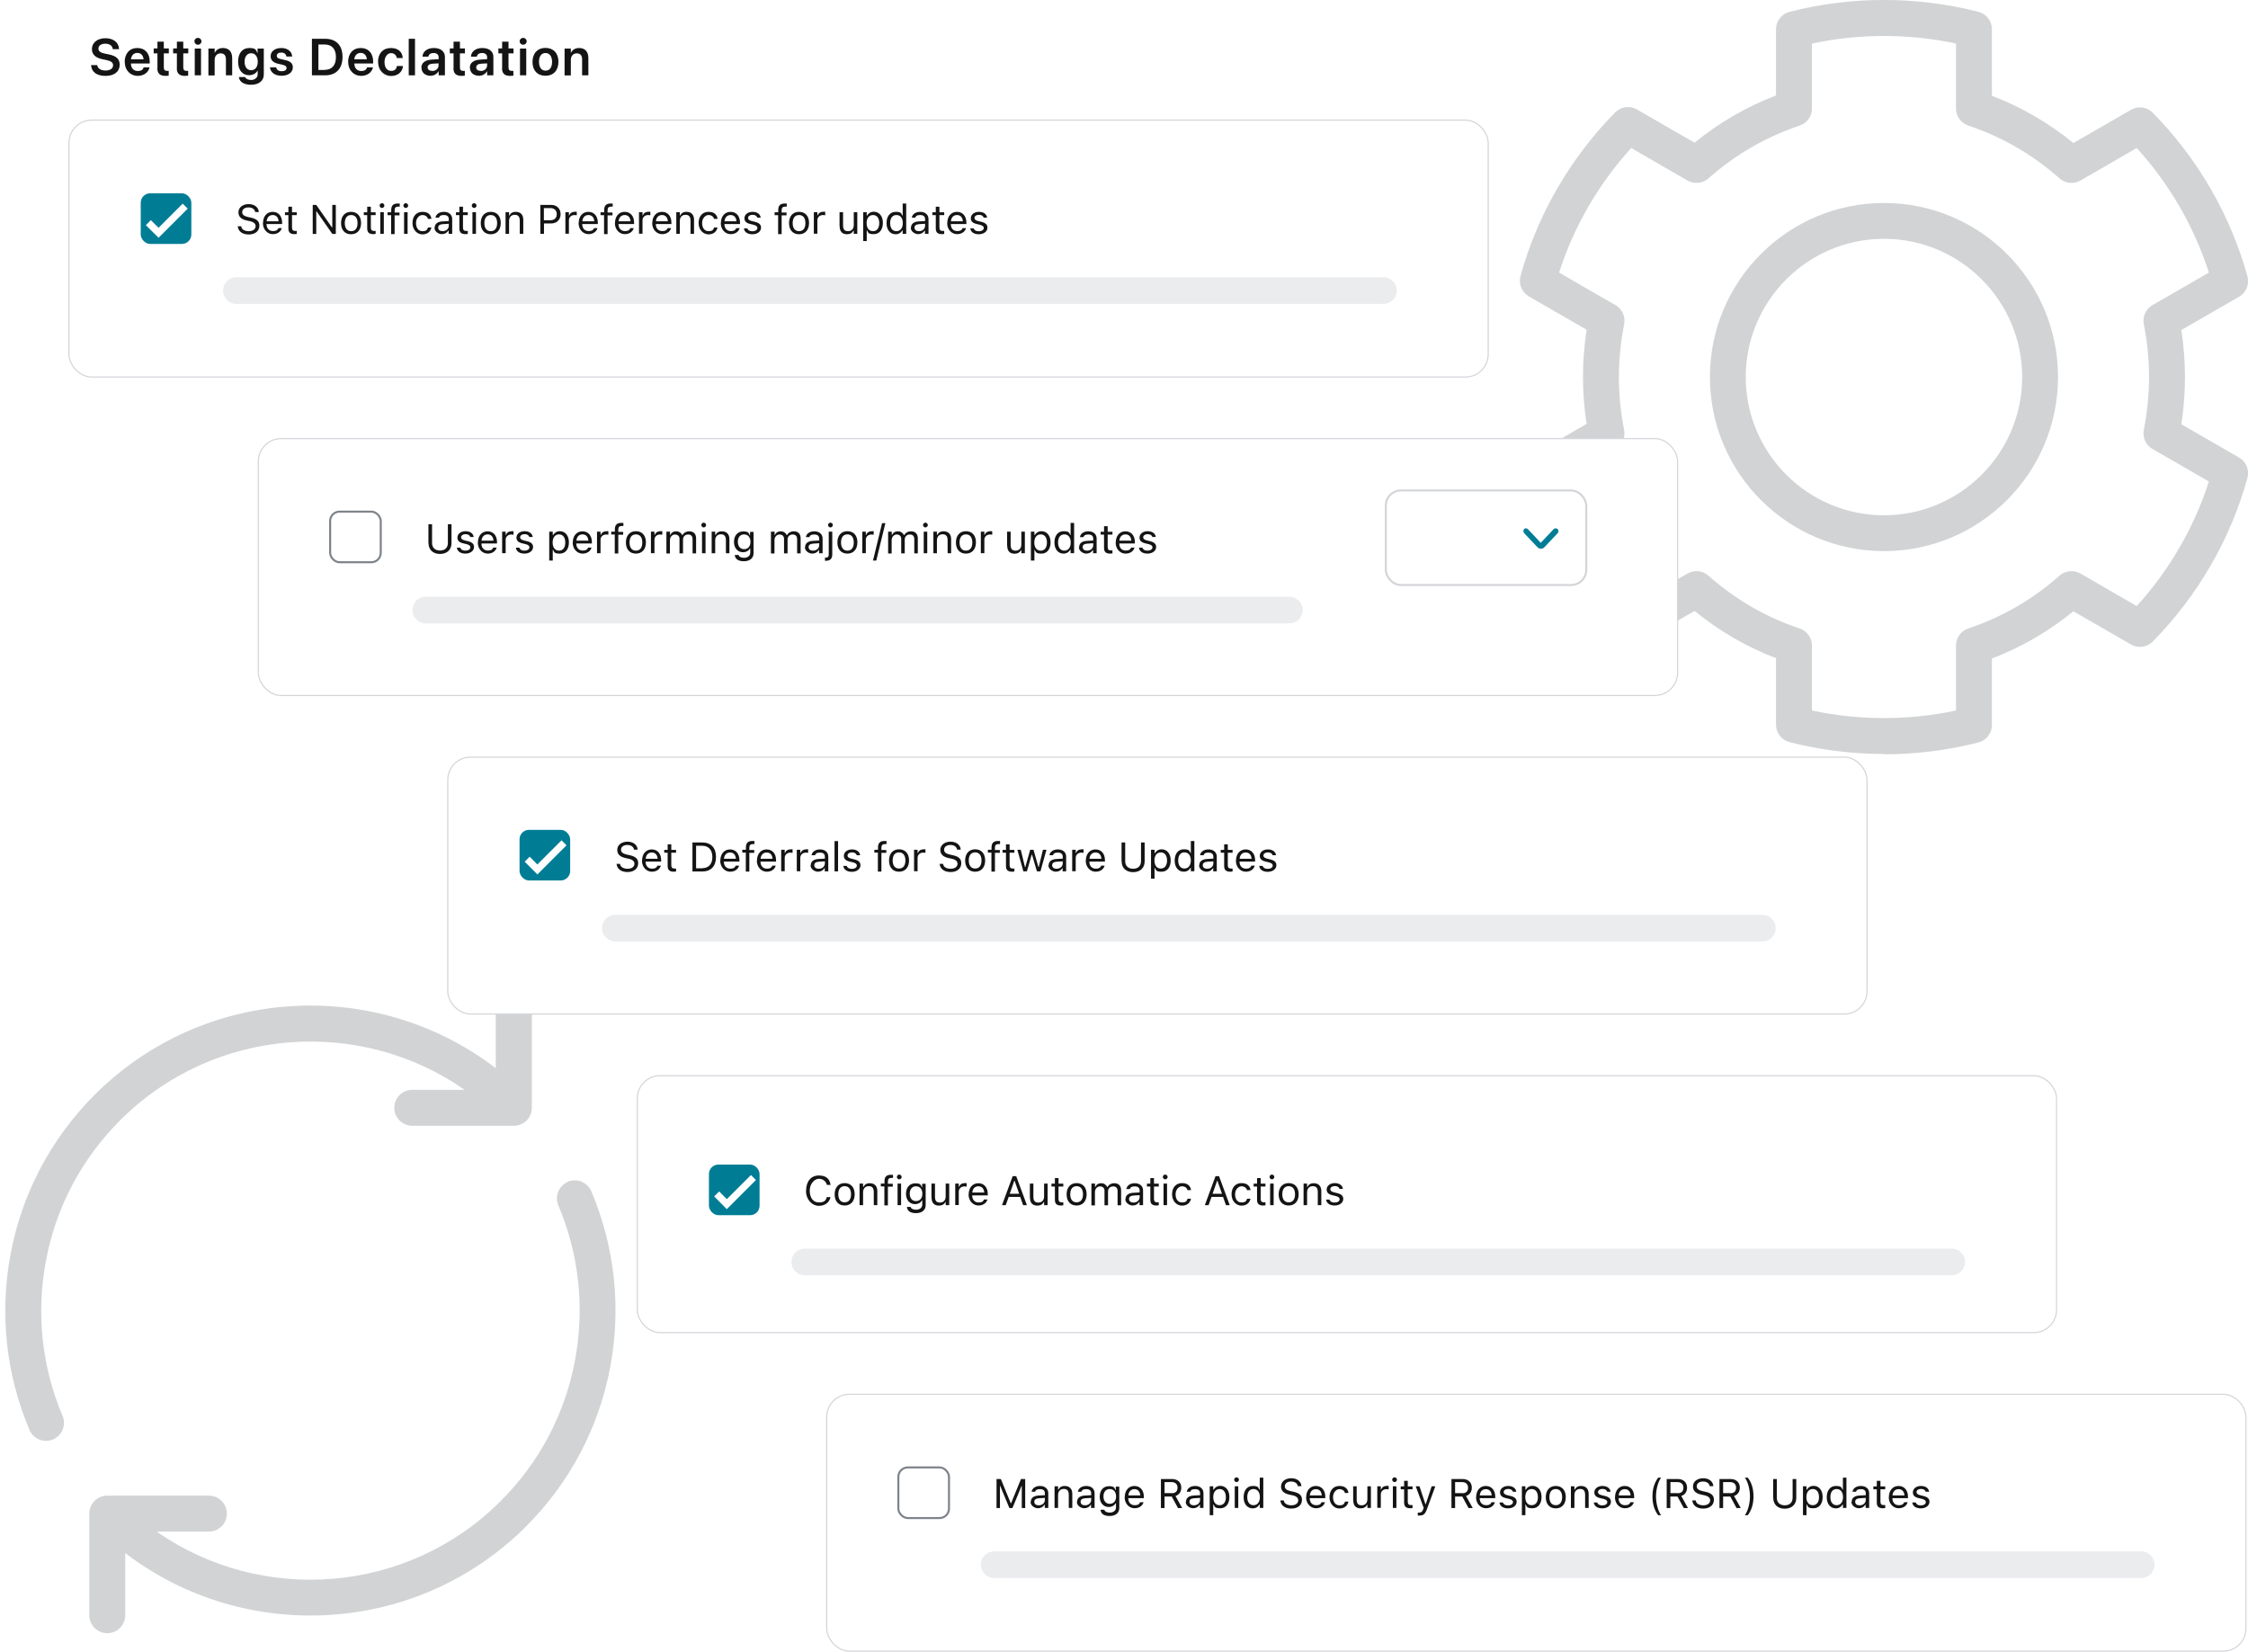 <?xml version="1.0" encoding="UTF-8"?> <svg xmlns="http://www.w3.org/2000/svg" xmlns:xlink="http://www.w3.org/1999/xlink" id="Layer_1" version="1.1" viewBox="0 0 1976.1 1451.8"><defs><style> .st0, .st1, .st2, .st3, .st4, .st5, .st6 { stroke-miterlimit: 10; } .st0, .st2 { stroke-width: 1.8px; } .st0, .st3, .st4, .st5, .st6 { fill: #fff; stroke: #d3d5d9; } .st7 { fill: #007d95; } .st1 { stroke: #fff; stroke-width: 6.2px; } .st1, .st2 { fill: none; } .st8 { fill: #ebecee; } .st2 { stroke: #7e838b; } .st9 { fill: #141414; } .st10 { fill: #1d2428; } .st11 { opacity: .2; } .st4 { filter: url(#drop-shadow-3); } .st5 { filter: url(#drop-shadow-1); } .st6 { filter: url(#drop-shadow-2); } </style><filter id="drop-shadow-1" x="0" y="44.4" width="1369" height="348" filterUnits="userSpaceOnUse"><feOffset dx="0" dy="0"></feOffset><feGaussianBlur result="blur" stdDeviation="20"></feGaussianBlur><feFlood flood-color="#000" flood-opacity=".1"></feFlood><feComposite in2="blur" operator="in"></feComposite><feComposite in="SourceGraphic"></feComposite></filter><filter id="drop-shadow-2" x="499" y="884.4" width="1370" height="348" filterUnits="userSpaceOnUse"><feOffset dx="0" dy="0"></feOffset><feGaussianBlur result="blur1" stdDeviation="20"></feGaussianBlur><feFlood flood-color="#000" flood-opacity=".1"></feFlood><feComposite in2="blur1" operator="in"></feComposite><feComposite in="SourceGraphic"></feComposite></filter><filter id="drop-shadow-3" x="333" y="604.4" width="1369" height="348" filterUnits="userSpaceOnUse"><feOffset dx="0" dy="0"></feOffset><feGaussianBlur result="blur2" stdDeviation="20"></feGaussianBlur><feFlood flood-color="#000" flood-opacity=".1"></feFlood><feComposite in2="blur2" operator="in"></feComposite><feComposite in="SourceGraphic"></feComposite></filter></defs><g class="st11"><path class="st10" d="M1656.1,662.7c-28.1,0-56-3.5-83-10.4-7-1.8-11.9-8.1-11.9-15.3v-58.5c-25.9-9.9-49.9-23.8-71.6-41.5l-50.7,29.2c-6.2,3.6-14.1,2.5-19.1-2.6-39.6-40.3-68.4-90-83.2-143.8-1.9-6.9,1.1-14.3,7.3-17.9l50.8-29.3c-2.1-13.6-3.2-27.5-3.2-41.4s1.1-27.7,3.2-41.4l-50.8-29.3c-6.2-3.6-9.2-10.9-7.3-17.9,14.8-53.8,43.6-103.5,83.2-143.8,5-5.1,12.9-6.2,19.1-2.6l50.7,29.2c21.7-17.7,45.7-31.6,71.6-41.5V25.7c0-7.2,4.9-13.5,11.9-15.3,54-13.9,112-13.9,166,0,7,1.8,11.9,8.1,11.9,15.3v58.5c25.9,9.9,49.9,23.8,71.6,41.5l50.7-29.2c6.2-3.6,14.1-2.5,19.1,2.6,39.6,40.3,68.4,90,83.2,143.8,1.9,6.9-1.1,14.3-7.3,17.9l-50.8,29.3c2.1,13.6,3.2,27.5,3.2,41.4s-1.1,27.7-3.2,41.4l50.8,29.3c6.2,3.6,9.2,10.9,7.3,17.9-14.8,53.8-43.6,103.5-83.2,143.8-5,5.1-12.9,6.2-19.1,2.6l-50.7-29.2c-21.7,17.7-45.7,31.6-71.6,41.5v58.5c0,7.2-4.9,13.5-11.9,15.3-27,6.9-54.9,10.4-83,10.4ZM1592.8,624.5c41.4,8.9,85.2,8.9,126.6,0v-57.1c0-6.8,4.3-12.8,10.8-15,29.6-9.9,56.6-25.5,80.2-46.4,5.1-4.5,12.5-5.3,18.4-1.9l49.5,28.6c28.8-31.7,50.5-69.2,63.4-109.5l-49.6-28.6c-5.9-3.4-8.9-10.1-7.6-16.8,3-15.2,4.6-30.8,4.6-46.4s-1.5-31.2-4.6-46.4c-1.3-6.6,1.7-13.4,7.6-16.8l49.6-28.6c-12.9-40.3-34.6-77.8-63.4-109.5l-49.5,28.6c-5.9,3.4-13.3,2.6-18.4-1.9-23.6-20.9-50.6-36.6-80.2-46.4-6.4-2.2-10.8-8.2-10.8-15v-57.1c-41.4-8.9-85.2-8.9-126.6,0v57.1c0,6.8-4.3,12.8-10.8,15-29.6,9.9-56.6,25.5-80.2,46.4-5.1,4.5-12.5,5.2-18.4,1.9l-49.5-28.6c-28.8,31.7-50.5,69.2-63.4,109.5l49.6,28.6c5.9,3.4,8.9,10.1,7.6,16.8-3,15.2-4.6,30.8-4.6,46.4s1.5,31.2,4.6,46.4c1.3,6.6-1.7,13.4-7.6,16.8l-49.6,28.6c12.9,40.3,34.7,77.8,63.4,109.5l49.5-28.6c5.9-3.4,13.3-2.7,18.4,1.9,23.6,20.9,50.6,36.6,80.2,46.4,6.4,2.2,10.8,8.2,10.8,15v57.1ZM1656.1,484.4c-84.4,0-153-68.6-153-153s68.6-153,153-153,153,68.6,153,153-68.6,153-153,153ZM1656.1,209.9c-67,0-121.5,54.5-121.5,121.5s54.5,121.5,121.5,121.5,121.5-54.5,121.5-121.5-54.5-121.5-121.5-121.5Z"></path></g><g class="st11"><path class="st10" d="M499.2,1038.8c-8,3.4-11.8,12.7-8.4,20.7,18.2,42.9,23.3,89.9,14.7,135.9-8.7,47.1-31.3,89.9-65.3,123.9-82.2,82.2-210.3,91.2-302.5,26.9h45.9c4.4,0,8.3-1.8,11.2-4.6,2.9-2.9,4.6-6.8,4.6-11.2,0-8.7-7.1-15.8-15.8-15.8h-89.3c-8.7,0-15.8,7.1-15.8,15.8v89.3c0,8.7,7.1,15.8,15.8,15.8,8.7,0,15.8-7.1,15.8-15.8v-54.6c105.1,80.3,256.4,72.5,352.4-23.5,38.5-38.5,64.1-87.1,74-140.5,9.7-52.1,3.9-105.3-16.7-154-3.4-8-12.7-11.8-20.7-8.4Z"></path><path class="st10" d="M451.6,868.6c-8.7,0-15.8,7.1-15.8,15.8v54.5c-105.1-80.5-256.5-72.7-352.6,23.4-38.5,38.5-64.1,87.1-74,140.5-9.7,52.1-3.9,105.3,16.7,154,3.4,8,12.7,11.8,20.7,8.4,8-3.4,11.8-12.7,8.4-20.7-18.2-42.9-23.3-89.9-14.7-135.9,8.7-47.1,31.3-89.9,65.3-123.9,82.3-82.3,210.6-91.2,302.8-26.8h-46c-8.7,0-15.8,7.1-15.8,15.8,0,8.7,7.1,15.8,15.8,15.8h89.3c4.4,0,8.3-1.8,11.2-4.6,2.9-2.9,4.6-6.8,4.6-11.2v-89.3c0-8.7-7.1-15.8-15.8-15.8Z"></path></g><g><path class="st9" d="M80,57.5v-.3s5.5,0,5.5,0v.3c.5,2.8,3.3,4.5,7.3,4.5s6.6-1.8,6.6-4.6h0c0-2.4-1.7-3.7-5.8-4.6l-3.4-.7c-6.3-1.3-9.4-4.2-9.4-9h0c0-5.7,5-9.5,11.9-9.5s11.6,3.7,11.9,9.2v.4s-5.5,0-5.5,0v-.3c-.4-2.8-2.9-4.5-6.5-4.5-3.8,0-6.1,1.8-6.1,4.3h0c0,2.3,1.8,3.6,5.6,4.4l3.5.7c6.7,1.4,9.6,4.1,9.6,9.1h0c0,6-4.7,9.8-12.5,9.8s-12.2-3.5-12.6-9.2Z"></path><path class="st9" d="M109.6,54.5h0c0-7.4,4.3-12.3,11.1-12.3s10.9,4.7,10.9,11.8v1.8h-16.5c0,4.1,2.4,6.6,6,6.6s4.6-1.5,5.1-3v-.2h5.2v.2c-.8,3.6-4.3,7.3-10.4,7.3s-11.3-4.7-11.3-12.2ZM115.2,52.1h11c-.4-3.7-2.5-5.6-5.5-5.6s-5.1,2-5.6,5.6Z"></path><path class="st9" d="M138.4,59.8v-12.9h-3.3v-4.3h3.3v-6h5.6v6h4.4v4.3h-4.4v12.4c0,2.3,1,3,3,3s1,0,1.3,0v4.2c-.6,0-1.6.2-2.7.2-4.9,0-7.3-2-7.3-6.8Z"></path><path class="st9" d="M155.5,59.8v-12.9h-3.3v-4.3h3.3v-6h5.6v6h4.4v4.3h-4.4v12.4c0,2.3,1,3,3,3s1,0,1.3,0v4.2c-.6,0-1.6.2-2.7.2-4.9,0-7.3-2-7.3-6.8Z"></path><path class="st9" d="M170.9,36.3c0-1.7,1.4-3,3.1-3s3.1,1.4,3.1,3-1.3,3-3.1,3-3.1-1.4-3.1-3ZM171.2,42.7h5.5v23.5h-5.5v-23.5Z"></path><path class="st9" d="M183.2,42.7h5.5v3.7h.1c1.2-2.5,3.6-4.2,7.2-4.2,5.2,0,8.1,3.3,8.1,8.8v15.2h-5.5v-14.1c0-3.4-1.6-5.2-4.7-5.2s-5.2,2.3-5.2,5.7v13.7h-5.5v-23.5Z"></path><path class="st9" d="M210.1,67.9v-.2s5.4,0,5.4,0v.2c.7,1.4,2.6,2.4,5.4,2.4s5.6-1.9,5.6-4.9v-3.4h-.1c-1.3,2.5-4,4.1-7.4,4.1-5.9,0-9.7-4.5-9.7-11.9h0c0-7.5,3.8-12,9.8-12s5.9,1.8,7.2,4.5h.1v-4h5.5v22.9c0,5.3-4.3,8.9-11.1,8.9s-10.2-2.8-10.8-6.5ZM226.6,54.3h0c0-4.6-2.3-7.5-5.8-7.5s-5.8,2.9-5.8,7.4h0c0,4.7,2.2,7.5,5.8,7.5s5.8-2.9,5.8-7.5Z"></path><path class="st9" d="M237.4,59.4v-.2s5.4,0,5.4,0v.2c.5,2,2,3.2,4.8,3.2s4.3-1.1,4.3-2.8h0c0-1.4-.8-2.2-3.3-2.8l-3.9-.9c-4.5-1-6.8-3.2-6.8-6.7h0c0-4.3,3.8-7.2,9.4-7.2s9.3,3.2,9.5,7.3v.2s-5.1,0-5.1,0v-.2c-.3-1.9-1.8-3.3-4.4-3.3s-4,1.1-4,2.9h0c0,1.4.9,2.3,3.4,2.8l3.9.9c4.9,1.1,6.8,3,6.8,6.4h0c0,4.5-4.1,7.4-9.9,7.4s-9.7-2.9-10.2-7.3Z"></path><path class="st9" d="M274.2,34.1h11.7c9.6,0,15.2,5.8,15.2,15.9h0c0,10.2-5.6,16.2-15.2,16.2h-11.7v-32.1ZM285.3,61.4c6.4,0,10-3.9,10-11.2h0c0-7.2-3.6-11.1-10-11.1h-5.4v22.4h5.4Z"></path><path class="st9" d="M306,54.5h0c0-7.4,4.3-12.3,11.1-12.3s10.9,4.7,10.9,11.8v1.8h-16.5c0,4.1,2.4,6.6,6,6.6s4.6-1.5,5.1-3v-.2h5.2v.2c-.8,3.6-4.3,7.3-10.4,7.3s-11.3-4.7-11.3-12.2ZM311.5,52.1h11c-.4-3.7-2.5-5.6-5.5-5.6s-5.1,2-5.6,5.6Z"></path><path class="st9" d="M332.3,54.4h0c0-7.5,4.4-12.2,11.3-12.2s10.1,3.9,10.4,8.6v.2s-5.2,0-5.2,0v-.2c-.5-2.3-2.2-4.1-5.1-4.1s-5.7,3-5.7,7.8h0c0,4.9,2.3,7.8,5.8,7.8s4.6-1.7,5.1-4.1v-.2h5.3v.2c-.4,4.9-4.4,8.6-10.4,8.6s-11.4-4.7-11.4-12.3Z"></path><path class="st9" d="M359.3,34.1h5.5v32.1h-5.5v-32.1Z"></path><path class="st9" d="M370.4,59.5h0c0-4.2,3.2-6.7,9-7.1l6.2-.4v-1.6c0-2.4-1.6-3.8-4.4-3.8s-4.2,1.2-4.6,3v.2h-5.2v-.3c.4-4.2,4-7.3,10-7.3s9.7,3.1,9.7,7.8v16.2h-5.5v-3.6h-.1c-1.4,2.5-4,4-7.1,4-4.7,0-7.9-2.9-7.9-7.1ZM379.9,62.4c3.2,0,5.6-2.1,5.6-4.9v-1.8l-5.4.3c-2.7.2-4.2,1.4-4.2,3.2h0c0,2,1.6,3.1,4,3.1Z"></path><path class="st9" d="M398.7,59.8v-12.9h-3.3v-4.3h3.3v-6h5.6v6h4.4v4.3h-4.4v12.4c0,2.3,1,3,3,3s1,0,1.3,0v4.2c-.6,0-1.6.2-2.7.2-4.9,0-7.3-2-7.3-6.8Z"></path><path class="st9" d="M413,59.5h0c0-4.2,3.2-6.7,9-7.1l6.2-.4v-1.6c0-2.4-1.6-3.8-4.4-3.8s-4.2,1.2-4.6,3v.2h-5.2v-.3c.4-4.2,4-7.3,10-7.3s9.7,3.1,9.7,7.8v16.2h-5.5v-3.6h-.1c-1.4,2.5-4,4-7.1,4-4.7,0-7.9-2.9-7.9-7.1ZM422.6,62.4c3.2,0,5.6-2.1,5.6-4.9v-1.8l-5.4.3c-2.7.2-4.2,1.4-4.2,3.2h0c0,2,1.6,3.1,4,3.1Z"></path><path class="st9" d="M441.4,59.8v-12.9h-3.3v-4.3h3.3v-6h5.6v6h4.4v4.3h-4.4v12.4c0,2.3,1,3,3,3s1,0,1.3,0v4.2c-.6,0-1.6.2-2.7.2-4.9,0-7.3-2-7.3-6.8Z"></path><path class="st9" d="M456.8,36.3c0-1.7,1.4-3,3.1-3s3.1,1.4,3.1,3-1.3,3-3.1,3-3.1-1.4-3.1-3ZM457.1,42.7h5.5v23.5h-5.5v-23.5Z"></path><path class="st9" d="M468.1,54.4h0c0-7.6,4.5-12.3,11.4-12.3s11.4,4.6,11.4,12.2h0c0,7.7-4.5,12.3-11.4,12.3s-11.4-4.6-11.4-12.2ZM485.3,54.4h0c0-5-2.3-7.8-5.8-7.8s-5.7,2.8-5.7,7.7h0c0,5,2.2,7.8,5.8,7.8s5.7-2.8,5.7-7.8Z"></path><path class="st9" d="M496.3,42.7h5.5v3.7h.1c1.2-2.5,3.6-4.2,7.2-4.2,5.2,0,8.1,3.3,8.1,8.8v15.2h-5.5v-14.1c0-3.4-1.6-5.2-4.7-5.2s-5.2,2.3-5.2,5.7v13.7h-5.5v-23.5Z"></path></g><g><rect class="st5" x="60.6" y="105.6" width="1247.6" height="225.8" rx="20" ry="20"></rect><g><g><path class="st9" d="M208.9,199.1v-.2s3.2,0,3.2,0v.2c.2,2.5,2.9,4.1,6.6,4.1s6-1.8,6-4.4h0c0-2.1-1.5-3.6-5-4.4l-2.8-.6c-5.1-1.1-7.3-3.5-7.3-7.2h0c0-4.2,3.7-7.2,9-7.2s8.6,3,8.9,6.8v.2s-3.2,0-3.2,0v-.2c-.4-2.2-2.5-3.9-5.8-3.9-3.2,0-5.6,1.5-5.6,4.2h0c0,2,1.4,3.4,4.9,4.2l2.8.6c5.3,1.2,7.4,3.3,7.4,7h0c0,4.8-3.7,7.8-9.4,7.8s-9.2-2.9-9.6-7.1Z"></path><path class="st9" d="M231.2,196.1h0c0-5.9,3.4-9.9,8.5-9.9s8.3,3.8,8.3,9.5v1.2h-13.7c0,3.9,2.3,6.2,5.6,6.2s4.2-1.2,4.7-2.4v-.2h3.1,0c-.7,2.7-3.4,5.3-7.9,5.3s-8.7-3.8-8.7-9.8ZM234.4,194.5h10.5c-.3-3.8-2.4-5.5-5.2-5.5s-5,1.9-5.3,5.5Z"></path><path class="st9" d="M253.5,200.6v-11.5h-3v-2.5h3v-4.9h3.2v4.9h4.2v2.5h-4.2v10.8c0,2.2.8,3.1,2.8,3.1s.8,0,1.4,0v2.6c-.6.1-1.2.2-1.8.2-3.9,0-5.6-1.4-5.6-5.1Z"></path><path class="st9" d="M274.9,180.1h3.1l13.8,19.8h.3v-19.8h3.1v25.5h-3.1l-13.8-19.8h-.3v19.8h-3.1v-25.5Z"></path><path class="st9" d="M299.8,196.1h0c0-6.1,3.4-9.9,8.8-9.9s8.8,3.7,8.8,9.8h0c0,6.1-3.4,9.9-8.8,9.9s-8.8-3.7-8.8-9.8ZM314.3,196.1h0c0-4.5-2-7.1-5.6-7.1s-5.6,2.6-5.6,7.1h0c0,4.5,2,7.1,5.6,7.1s5.6-2.6,5.6-7.1Z"></path><path class="st9" d="M322.8,200.6v-11.5h-3v-2.5h3v-4.9h3.2v4.9h4.2v2.5h-4.2v10.8c0,2.2.8,3.1,2.8,3.1s.8,0,1.4,0v2.6c-.6.1-1.2.2-1.8.2-3.9,0-5.6-1.4-5.6-5.1Z"></path><path class="st9" d="M333.7,180.7c0-1.2,1-2.1,2.1-2.1s2.1,1,2.1,2.1-1,2.1-2.1,2.1-2.1-1-2.1-2.1ZM334.3,186.5h3.1v19h-3.1v-19Z"></path><path class="st9" d="M343.9,189.1h-3.2v-2.5h3.2v-2.1c0-3.8,1.9-5.6,5.5-5.6s1.4,0,2,.2v2.5c-.4,0-.9,0-1.4,0-2.2,0-3.1,1.1-3.1,3.2v2h4.3v2.5h-4.3v16.5h-3.1v-16.5Z"></path><path class="st9" d="M354.6,180.7c0-1.2,1-2.1,2.1-2.1s2.1,1,2.1,2.1-1,2.1-2.1,2.1-2.1-1-2.1-2.1ZM355.2,186.5h3.1v19h-3.1v-19Z"></path><path class="st9" d="M362.6,196h0c0-5.9,3.4-9.8,8.7-9.8s7.4,2.7,8,6.1h0c0,.1-3.1.1-3.1.1h0c-.5-1.9-2.2-3.4-4.9-3.4s-5.6,2.8-5.6,7h0c0,4.4,2.2,7.2,5.6,7.2s4.2-1.1,4.9-3.2h0c0-.1,3-.1,3-.1v.2c-.8,3.4-3.4,5.9-7.9,5.9s-8.7-3.9-8.7-9.9Z"></path><path class="st9" d="M382.1,200.2h0c0-3.4,2.5-5.4,6.9-5.6l5.5-.3v-1.7c0-2.3-1.4-3.6-4.3-3.6s-3.8.8-4.3,2.3h0c0,0-3.1,0-3.1,0h0c.5-3.1,3.4-5.1,7.5-5.1s7.2,2.4,7.2,6.3v13h-3.1v-2.8h-.3c-1.2,2-3.2,3.1-5.8,3.1s-6.4-2.2-6.4-5.6ZM389.1,203.2c3.1,0,5.4-2,5.4-4.8v-1.7l-5.1.3c-2.9.2-4.2,1.2-4.2,3.1h0c0,2,1.6,3.1,3.8,3.1Z"></path><path class="st9" d="M403.8,200.6v-11.5h-3v-2.5h3v-4.9h3.2v4.9h4.2v2.5h-4.2v10.8c0,2.2.8,3.1,2.8,3.1s.8,0,1.4,0v2.6c-.6.1-1.2.2-1.8.2-3.9,0-5.6-1.4-5.6-5.1Z"></path><path class="st9" d="M414.7,180.7c0-1.2,1-2.1,2.1-2.1s2.1,1,2.1,2.1-1,2.1-2.1,2.1-2.1-1-2.1-2.1ZM415.3,186.5h3.1v19h-3.1v-19Z"></path><path class="st9" d="M422.6,196.1h0c0-6.1,3.4-9.9,8.8-9.9s8.8,3.7,8.8,9.8h0c0,6.1-3.4,9.9-8.8,9.9s-8.8-3.7-8.8-9.8ZM437,196.1h0c0-4.5-2-7.1-5.6-7.1s-5.6,2.6-5.6,7.1h0c0,4.5,2,7.1,5.6,7.1s5.6-2.6,5.6-7.1Z"></path><path class="st9" d="M444.4,186.5h3.1v2.9h.3c1-2,2.7-3.2,5.5-3.2,4.3,0,6.7,2.5,6.7,7v12.3h-3.1v-11.6c0-3.4-1.4-5.1-4.4-5.1s-5,2-5,5.4v11.3h-3.1v-19Z"></path><path class="st9" d="M475,180.1h9.6c4.8,0,8.2,3.3,8.2,8.1h0c0,4.9-3.4,8.2-8.2,8.2h-6.4v9.1h-3.2v-25.5ZM478.1,182.9v10.7h5.6c3.6,0,5.7-2,5.7-5.3h0c0-3.4-2.1-5.4-5.7-5.4h-5.6Z"></path><path class="st9" d="M497,186.5h3.1v2.8h.3c.7-2,2.5-3.2,5.1-3.2s1.2,0,1.5.1v3c-.6-.1-1.2-.2-1.9-.2-2.9,0-5,1.9-5,4.6v11.8h-3.1v-19Z"></path><path class="st9" d="M508.7,196.1h0c0-5.9,3.4-9.9,8.5-9.9s8.3,3.8,8.3,9.5v1.2h-13.7c0,3.9,2.3,6.2,5.6,6.2s4.2-1.2,4.7-2.4v-.2h3.1,0c-.7,2.7-3.4,5.3-7.9,5.3s-8.7-3.8-8.7-9.8ZM511.9,194.5h10.5c-.3-3.8-2.4-5.5-5.2-5.5s-5,1.9-5.3,5.5Z"></path><path class="st9" d="M531.1,189.1h-3.2v-2.5h3.2v-2.1c0-3.8,1.9-5.6,5.5-5.6s1.4,0,2,.2v2.5c-.4,0-.9,0-1.4,0-2.2,0-3.1,1.1-3.1,3.2v2h4.3v2.5h-4.3v16.5h-3.1v-16.5Z"></path><path class="st9" d="M540.6,196.1h0c0-5.9,3.4-9.9,8.5-9.9s8.3,3.8,8.3,9.5v1.2h-13.7c0,3.9,2.3,6.2,5.6,6.2s4.2-1.2,4.7-2.4v-.2h3.1,0c-.7,2.7-3.4,5.3-7.9,5.3s-8.7-3.8-8.7-9.8ZM543.8,194.5h10.5c-.3-3.8-2.4-5.5-5.2-5.5s-5,1.9-5.3,5.5Z"></path><path class="st9" d="M561.7,186.5h3.1v2.8h.3c.7-2,2.5-3.2,5.1-3.2s1.2,0,1.5.1v3c-.6-.1-1.2-.2-1.9-.2-2.9,0-5,1.9-5,4.6v11.8h-3.1v-19Z"></path><path class="st9" d="M573.4,196.1h0c0-5.9,3.4-9.9,8.5-9.9s8.3,3.8,8.3,9.5v1.2h-13.7c0,3.9,2.3,6.2,5.6,6.2s4.2-1.2,4.7-2.4v-.2h3.1,0c-.7,2.7-3.4,5.3-7.9,5.3s-8.7-3.8-8.7-9.8ZM576.6,194.5h10.5c-.3-3.8-2.4-5.5-5.2-5.5s-5,1.9-5.3,5.5Z"></path><path class="st9" d="M594.5,186.5h3.1v2.9h.3c1-2,2.7-3.2,5.5-3.2,4.3,0,6.7,2.5,6.7,7v12.3h-3.1v-11.6c0-3.4-1.4-5.1-4.4-5.1s-5,2-5,5.4v11.3h-3.1v-19Z"></path><path class="st9" d="M614.1,196h0c0-5.9,3.4-9.8,8.7-9.8s7.4,2.7,8,6.1h0c0,.1-3.1.1-3.1.1h0c-.5-1.9-2.2-3.4-4.9-3.4s-5.6,2.8-5.6,7h0c0,4.4,2.2,7.2,5.6,7.2s4.2-1.1,4.9-3.2h0c0-.1,3-.1,3-.1v.2c-.8,3.4-3.4,5.9-7.9,5.9s-8.7-3.9-8.7-9.9Z"></path><path class="st9" d="M633.7,196.1h0c0-5.9,3.4-9.9,8.5-9.9s8.3,3.8,8.3,9.5v1.2h-13.7c0,3.9,2.3,6.2,5.6,6.2s4.2-1.2,4.7-2.4v-.2h3.1,0c-.7,2.7-3.4,5.3-7.9,5.3s-8.7-3.8-8.7-9.8ZM636.9,194.5h10.5c-.3-3.8-2.4-5.5-5.2-5.5s-5,1.9-5.3,5.5Z"></path><path class="st9" d="M653.8,200.7h3.1c.5,1.6,2,2.6,4.5,2.6s4.4-1.2,4.4-2.9h0c0-1.3-1-2.2-3.3-2.8l-2.9-.7c-3.6-.8-5.2-2.4-5.2-5.1h0c0-3.2,3-5.6,7.1-5.6s6.8,2,7.2,5.1h-3c-.4-1.5-1.9-2.5-4.2-2.5s-3.9,1.2-3.9,2.8h0c0,1.3,1,2.1,3.2,2.7l2.9.7c3.6.9,5.3,2.4,5.3,5.1h0c0,3.4-3.3,5.8-7.6,5.8s-7.1-2-7.5-5.2Z"></path><path class="st9" d="M684.1,189.1h-3.2v-2.5h3.2v-2.1c0-3.8,1.9-5.6,5.5-5.6s1.4,0,2,.2v2.5c-.4,0-.9,0-1.4,0-2.2,0-3.1,1.1-3.1,3.2v2h4.3v2.5h-4.3v16.5h-3.1v-16.5Z"></path><path class="st9" d="M693.6,196.1h0c0-6.1,3.4-9.9,8.8-9.9s8.8,3.7,8.8,9.8h0c0,6.1-3.4,9.9-8.8,9.9s-8.8-3.7-8.8-9.8ZM708,196.1h0c0-4.5-2-7.1-5.6-7.1s-5.6,2.6-5.6,7.1h0c0,4.5,2,7.1,5.6,7.1s5.6-2.6,5.6-7.1Z"></path><path class="st9" d="M715.4,186.5h3.1v2.8h.3c.7-2,2.5-3.2,5.1-3.2s1.2,0,1.5.1v3c-.6-.1-1.2-.2-1.9-.2-2.9,0-5,1.9-5,4.6v11.8h-3.1v-19Z"></path><path class="st9" d="M738,198.8v-12.3h3.1v11.6c0,3.4,1.2,5.1,4.3,5.1s5.1-2,5.1-5.4v-11.3h3.1v19h-3.1v-2.8h-.3c-.9,2-2.9,3.2-5.6,3.2-4.3,0-6.5-2.5-6.5-7Z"></path><path class="st9" d="M758.8,186.5h3.1v3h.3c1.2-2.1,3.3-3.4,5.9-3.4,4.8,0,8,3.9,8,9.8h0c0,6-3.1,9.9-8,9.9s-4.9-1.3-5.9-3.3h-.3v9.4h-3.1v-25.4ZM772.9,196.1h0c0-4.5-2.1-7.1-5.5-7.1s-5.6,2.7-5.6,7.1h0c0,4.4,2.1,7.1,5.6,7.1s5.5-2.7,5.5-7.1Z"></path><path class="st9" d="M779.3,196.1h0c0-6,3.1-9.9,8-9.9s4.9,1.3,5.9,3.3h.3v-10.6h3.1v26.6h-3.1v-3h-.3c-1.2,2.1-3.3,3.4-5.9,3.4-4.8,0-8-3.9-8-9.8ZM793.6,196.1h0c0-4.4-2.1-7.1-5.6-7.1s-5.5,2.7-5.5,7.1h0c0,4.5,2.1,7.1,5.5,7.1s5.6-2.7,5.6-7.1Z"></path><path class="st9" d="M800.8,200.2h0c0-3.4,2.5-5.4,6.9-5.6l5.5-.3v-1.7c0-2.3-1.4-3.6-4.3-3.6s-3.8.8-4.3,2.3h0c0,0-3.1,0-3.1,0h0c.5-3.1,3.4-5.1,7.5-5.1s7.2,2.4,7.2,6.3v13h-3.1v-2.8h-.3c-1.2,2-3.2,3.1-5.8,3.1s-6.4-2.2-6.4-5.6ZM807.8,203.2c3.1,0,5.4-2,5.4-4.8v-1.7l-5.1.3c-2.9.2-4.2,1.2-4.2,3.1h0c0,2,1.6,3.1,3.8,3.1Z"></path><path class="st9" d="M822.6,200.6v-11.5h-3v-2.5h3v-4.9h3.2v4.9h4.2v2.5h-4.2v10.8c0,2.2.8,3.1,2.8,3.1s.8,0,1.4,0v2.6c-.6.1-1.2.2-1.8.2-3.9,0-5.6-1.4-5.6-5.1Z"></path><path class="st9" d="M832.7,196.1h0c0-5.9,3.4-9.9,8.5-9.9s8.3,3.8,8.3,9.5v1.2h-13.7c0,3.9,2.3,6.2,5.6,6.2s4.2-1.2,4.7-2.4v-.2h3.1,0c-.7,2.7-3.4,5.3-7.9,5.3s-8.7-3.8-8.7-9.8ZM835.9,194.5h10.5c-.3-3.8-2.4-5.5-5.2-5.5s-5,1.9-5.3,5.5Z"></path><path class="st9" d="M852.8,200.7h3.1c.5,1.6,2,2.6,4.5,2.6s4.4-1.2,4.4-2.9h0c0-1.3-1-2.2-3.3-2.8l-2.9-.7c-3.6-.8-5.2-2.4-5.2-5.1h0c0-3.2,3-5.6,7.1-5.6s6.8,2,7.2,5.1h-3c-.4-1.5-1.9-2.5-4.2-2.5s-3.9,1.2-3.9,2.8h0c0,1.3,1,2.1,3.2,2.7l2.9.7c3.6.9,5.3,2.4,5.3,5.1h0c0,3.4-3.3,5.8-7.6,5.8s-7.1-2-7.5-5.2Z"></path></g><g><rect class="st7" x="123.7" y="169.9" width="44.5" height="44.5" rx="8.3" ry="8.3"></rect><polyline class="st1" points="162.8 181.2 139.4 204.6 130.4 195.7"></polyline></g><path class="st8" d="M1216.1,243.7H207.8c-6.5,0-11.7,5.2-11.7,11.7s5.2,11.7,11.7,11.7h1008.3c6.5,0,11.7-5.2,11.7-11.7s-5.2-11.7-11.7-11.7Z"></path></g></g><g><rect class="st3" x="726.7" y="1225.5" width="1247.6" height="225.8" rx="20" ry="20"></rect><g><g><path class="st9" d="M876.1,1300h3.7l8.7,21.3h.3l8.7-21.3h3.7v25.5h-3v-19.5h-.2l-8,19.5h-2.7l-8.1-19.5h-.2v19.5h-3v-25.5Z"></path><path class="st9" d="M906.1,1320.1h0c0-3.4,2.5-5.4,6.9-5.6l5.5-.3v-1.7c0-2.3-1.4-3.6-4.3-3.6s-3.8.8-4.3,2.3h0c0,0-3.1,0-3.1,0h0c.5-3.1,3.4-5.1,7.5-5.1s7.2,2.4,7.2,6.3v13h-3.1v-2.8h-.3c-1.2,2-3.2,3.1-5.8,3.1s-6.4-2.2-6.4-5.6ZM913.1,1323.1c3.1,0,5.4-2,5.4-4.8v-1.7l-5.1.3c-2.9.2-4.2,1.2-4.2,3.1h0c0,2,1.6,3.1,3.8,3.1Z"></path><path class="st9" d="M927,1306.4h3.1v2.9h.3c1-2,2.7-3.2,5.5-3.2,4.3,0,6.7,2.5,6.7,7v12.3h-3.1v-11.6c0-3.4-1.4-5.1-4.4-5.1s-5,2-5,5.4v11.3h-3.1v-19Z"></path><path class="st9" d="M946.8,1320.1h0c0-3.4,2.5-5.4,6.9-5.6l5.5-.3v-1.7c0-2.3-1.4-3.6-4.3-3.6s-3.8.8-4.3,2.3h0c0,0-3.1,0-3.1,0h0c.5-3.1,3.4-5.1,7.5-5.1s7.2,2.4,7.2,6.3v13h-3.1v-2.8h-.3c-1.2,2-3.2,3.1-5.8,3.1s-6.4-2.2-6.4-5.6ZM953.8,1323.1c3.1,0,5.4-2,5.4-4.8v-1.7l-5.1.3c-2.9.2-4.2,1.2-4.2,3.1h0c0,2,1.6,3.1,3.8,3.1Z"></path><path class="st9" d="M967.6,1327h0s3.2,0,3.2,0h0c.3,1.5,2,2.5,4.8,2.5s5.4-1.6,5.4-4.4v-3.8h-.3c-1.2,2.1-3.4,3.3-6,3.3-4.9,0-8-3.8-8-9.1h0c0-5.4,3.1-9.2,8-9.2s4.8,1.3,5.9,3.5h.2v-3.1h3.1v18.8c0,4.3-3.3,7-8.5,7s-7.5-2.1-8-5.2ZM981.1,1315.3h0c0-3.8-2.1-6.5-5.6-6.5s-5.5,2.7-5.5,6.5h0c0,3.8,2,6.5,5.5,6.5s5.6-2.6,5.6-6.4Z"></path><path class="st9" d="M988.7,1316h0c0-5.9,3.4-9.9,8.5-9.9s8.3,3.8,8.3,9.5v1.2h-13.7c0,3.9,2.3,6.2,5.6,6.2s4.2-1.2,4.7-2.4v-.2h3.1,0c-.7,2.7-3.4,5.3-7.9,5.3s-8.7-3.8-8.7-9.8ZM991.9,1314.4h10.5c-.3-3.8-2.4-5.5-5.2-5.5s-5,1.9-5.3,5.5Z"></path><path class="st9" d="M1020.6,1300h9.7c4.9,0,8.1,3,8.1,7.6h0c0,3.6-1.9,6.3-5.1,7.3l5.9,10.6h-3.7l-5.5-10.1h-6.3v10.1h-3.2v-25.5ZM1030,1312.5c3.3,0,5.1-1.7,5.1-4.9h0c0-3.1-2-4.9-5.3-4.9h-6.1v9.7h6.3Z"></path><path class="st9" d="M1042.5,1320.1h0c0-3.4,2.5-5.4,6.9-5.6l5.5-.3v-1.7c0-2.3-1.4-3.6-4.3-3.6s-3.8.8-4.3,2.3h0c0,0-3.1,0-3.1,0h0c.5-3.1,3.4-5.1,7.5-5.1s7.2,2.4,7.2,6.3v13h-3.1v-2.8h-.3c-1.2,2-3.2,3.1-5.8,3.1s-6.4-2.2-6.4-5.6ZM1049.5,1323.1c3.1,0,5.4-2,5.4-4.8v-1.7l-5.1.3c-2.9.2-4.2,1.2-4.2,3.1h0c0,2,1.6,3.1,3.8,3.1Z"></path><path class="st9" d="M1063.4,1306.4h3.1v3h.3c1.2-2.1,3.3-3.4,5.9-3.4,4.8,0,8,3.9,8,9.8h0c0,6-3.1,9.9-8,9.9s-4.9-1.3-5.9-3.3h-.3v9.4h-3.1v-25.4ZM1077.6,1316h0c0-4.5-2.1-7.2-5.5-7.2s-5.6,2.7-5.6,7.1h0c0,4.4,2.1,7.1,5.6,7.1s5.5-2.7,5.5-7.1Z"></path><path class="st9" d="M1084.9,1300.6c0-1.2,1-2.1,2.1-2.1s2.1,1,2.1,2.1-1,2.1-2.1,2.1-2.1-1-2.1-2.1ZM1085.4,1306.4h3.1v19h-3.1v-19Z"></path><path class="st9" d="M1093.2,1316h0c0-6,3.1-9.9,8-9.9s4.9,1.3,5.9,3.3h.3v-10.6h3.1v26.6h-3.1v-3h-.3c-1.2,2.1-3.3,3.4-5.9,3.4-4.8,0-8-3.9-8-9.8ZM1107.5,1316h0c0-4.4-2.1-7.2-5.6-7.2s-5.5,2.7-5.5,7.1h0c0,4.5,2.1,7.1,5.5,7.1s5.6-2.7,5.6-7.1Z"></path><path class="st9" d="M1125.4,1319v-.2s3.2,0,3.2,0v.2c.2,2.5,2.9,4.1,6.6,4.1s6-1.8,6-4.4h0c0-2.1-1.5-3.6-5-4.4l-2.8-.6c-5.1-1.1-7.3-3.5-7.3-7.2h0c0-4.2,3.7-7.2,9-7.2s8.6,3,8.9,6.8v.2s-3.2,0-3.2,0v-.2c-.4-2.2-2.5-3.9-5.8-3.9-3.2,0-5.6,1.5-5.6,4.2h0c0,2,1.4,3.4,4.9,4.2l2.8.6c5.3,1.2,7.4,3.3,7.4,7h0c0,4.8-3.7,7.8-9.4,7.8s-9.2-2.9-9.6-7.1Z"></path><path class="st9" d="M1148.2,1316h0c0-5.9,3.4-9.9,8.5-9.9s8.3,3.8,8.3,9.5v1.2h-13.7c0,3.9,2.3,6.2,5.6,6.2s4.2-1.2,4.7-2.4v-.2h3.1,0c-.7,2.7-3.4,5.3-7.9,5.3s-8.7-3.8-8.7-9.8ZM1151.4,1314.4h10.5c-.3-3.8-2.4-5.5-5.2-5.5s-5,1.9-5.3,5.5Z"></path><path class="st9" d="M1168.7,1315.9h0c0-5.9,3.4-9.8,8.7-9.8s7.4,2.7,8,6.1h0c0,.1-3.1.1-3.1.1h0c-.5-1.9-2.2-3.4-4.9-3.4s-5.6,2.8-5.6,7h0c0,4.4,2.2,7.2,5.6,7.2s4.2-1.1,4.9-3.2h0c0-.1,3-.1,3-.1v.2c-.8,3.4-3.4,5.9-7.9,5.9s-8.7-3.9-8.7-9.9Z"></path><path class="st9" d="M1189.5,1318.7v-12.3h3.1v11.6c0,3.4,1.2,5.1,4.3,5.1s5.1-2,5.1-5.4v-11.3h3.1v19h-3.1v-2.8h-.3c-.9,2-2.9,3.2-5.6,3.2-4.3,0-6.5-2.5-6.5-7Z"></path><path class="st9" d="M1210.7,1306.4h3.1v2.8h.3c.7-2,2.5-3.2,5.1-3.2s1.2,0,1.5.1v3c-.6-.1-1.2-.2-1.9-.2-2.9,0-5,1.9-5,4.6v11.8h-3.1v-19Z"></path><path class="st9" d="M1223.8,1300.6c0-1.2,1-2.1,2.1-2.1s2.1,1,2.1,2.1-1,2.1-2.1,2.1-2.1-1-2.1-2.1ZM1224.4,1306.4h3.1v19h-3.1v-19Z"></path><path class="st9" d="M1234.3,1320.5v-11.5h-3v-2.5h3v-4.9h3.2v4.9h4.2v2.5h-4.2v10.8c0,2.2.8,3.1,2.8,3.1s.8,0,1.4,0v2.6c-.6.1-1.2.2-1.8.2-3.9,0-5.6-1.4-5.6-5.1Z"></path><path class="st9" d="M1246.3,1332v-2.5c.4,0,.8,0,1.3,0,1.7,0,2.8-.8,3.5-3l.4-1.1-7-19h3.3l5.2,15.7h.3l5.2-15.7h3.2l-7.4,20.2c-1.6,4.3-3.1,5.5-6.5,5.5s-.9,0-1.4-.1Z"></path><path class="st9" d="M1276,1300h9.7c4.9,0,8.1,3,8.1,7.6h0c0,3.6-1.9,6.3-5.1,7.3l5.9,10.6h-3.7l-5.5-10.1h-6.3v10.1h-3.2v-25.5ZM1285.4,1312.5c3.3,0,5.1-1.7,5.1-4.9h0c0-3.1-2-4.9-5.3-4.9h-6.1v9.7h6.3Z"></path><path class="st9" d="M1297.6,1316h0c0-5.9,3.4-9.9,8.5-9.9s8.3,3.8,8.3,9.5v1.2h-13.7c0,3.9,2.3,6.2,5.6,6.2s4.2-1.2,4.7-2.4v-.2h3.1,0c-.7,2.7-3.4,5.3-7.9,5.3s-8.7-3.8-8.7-9.8ZM1300.8,1314.4h10.5c-.3-3.8-2.4-5.5-5.2-5.5s-5,1.9-5.3,5.5Z"></path><path class="st9" d="M1318,1320.6h3.1c.5,1.6,2,2.6,4.5,2.6s4.4-1.2,4.4-2.9h0c0-1.3-1-2.2-3.3-2.8l-2.9-.7c-3.6-.8-5.2-2.4-5.2-5.1h0c0-3.2,3-5.6,7.1-5.6s6.8,2,7.2,5.1h-3c-.4-1.5-1.9-2.5-4.2-2.5s-3.9,1.2-3.9,2.8h0c0,1.3,1,2.1,3.2,2.7l2.9.7c3.6.9,5.3,2.4,5.3,5.1h0c0,3.4-3.3,5.8-7.6,5.8s-7.1-2-7.5-5.2Z"></path><path class="st9" d="M1337.8,1306.4h3.1v3h.3c1.2-2.1,3.3-3.4,5.9-3.4,4.8,0,8,3.9,8,9.8h0c0,6-3.1,9.9-8,9.9s-4.9-1.3-5.9-3.3h-.3v9.4h-3.1v-25.4ZM1351.9,1316h0c0-4.5-2.1-7.2-5.5-7.2s-5.6,2.7-5.6,7.1h0c0,4.4,2.1,7.1,5.6,7.1s5.5-2.7,5.5-7.1Z"></path><path class="st9" d="M1358.8,1316h0c0-6.1,3.4-9.9,8.8-9.9s8.8,3.7,8.8,9.8h0c0,6.1-3.4,9.9-8.8,9.9s-8.8-3.7-8.8-9.8ZM1373.2,1316h0c0-4.5-2-7.2-5.6-7.2s-5.6,2.6-5.6,7.1h0c0,4.5,2,7.1,5.6,7.1s5.6-2.6,5.6-7.1Z"></path><path class="st9" d="M1380.9,1306.4h3.1v2.9h.3c1-2,2.7-3.2,5.5-3.2,4.3,0,6.7,2.5,6.7,7v12.3h-3.1v-11.6c0-3.4-1.4-5.1-4.4-5.1s-5,2-5,5.4v11.3h-3.1v-19Z"></path><path class="st9" d="M1400.9,1320.6h3.1c.5,1.6,2,2.6,4.5,2.6s4.4-1.2,4.4-2.9h0c0-1.3-1-2.2-3.3-2.8l-2.9-.7c-3.6-.8-5.2-2.4-5.2-5.1h0c0-3.2,3-5.6,7.1-5.6s6.8,2,7.2,5.1h-3c-.4-1.5-1.9-2.5-4.2-2.5s-3.9,1.2-3.9,2.8h0c0,1.3,1,2.1,3.2,2.7l2.9.7c3.6.9,5.3,2.4,5.3,5.1h0c0,3.4-3.3,5.8-7.6,5.8s-7.1-2-7.5-5.2Z"></path><path class="st9" d="M1419.7,1316h0c0-5.9,3.4-9.9,8.5-9.9s8.3,3.8,8.3,9.5v1.2h-13.7c0,3.9,2.3,6.2,5.6,6.2s4.2-1.2,4.7-2.4v-.2h3.1,0c-.7,2.7-3.4,5.3-7.9,5.3s-8.7-3.8-8.7-9.8ZM1422.9,1314.4h10.5c-.3-3.8-2.4-5.5-5.2-5.5s-5,1.9-5.3,5.5Z"></path><path class="st9" d="M1452.6,1315.3c0-6.5,1.6-11.9,5-16.5h2.6c-2.6,3.3-4.5,10.3-4.5,16.5s1.9,13.2,4.5,16.5h-2.6c-3.4-4.6-5-9.9-5-16.5Z"></path><path class="st9" d="M1465.2,1300h9.7c4.9,0,8.1,3,8.1,7.6h0c0,3.6-1.9,6.3-5.1,7.3l5.9,10.6h-3.7l-5.5-10.1h-6.3v10.1h-3.2v-25.5ZM1474.7,1312.5c3.3,0,5.1-1.7,5.1-4.9h0c0-3.1-2-4.9-5.3-4.9h-6.1v9.7h6.3Z"></path><path class="st9" d="M1487.5,1319v-.2s3.2,0,3.2,0v.2c.2,2.5,2.9,4.1,6.6,4.1s6-1.8,6-4.4h0c0-2.1-1.5-3.6-5-4.4l-2.8-.6c-5.1-1.1-7.3-3.5-7.3-7.2h0c0-4.2,3.7-7.2,9-7.2s8.6,3,8.9,6.8v.2s-3.2,0-3.2,0v-.2c-.4-2.2-2.5-3.9-5.8-3.9-3.2,0-5.6,1.5-5.6,4.2h0c0,2,1.4,3.4,4.9,4.2l2.8.6c5.3,1.2,7.4,3.3,7.4,7h0c0,4.8-3.7,7.8-9.4,7.8s-9.2-2.9-9.6-7.1Z"></path><path class="st9" d="M1511.6,1300h9.7c4.9,0,8.1,3,8.1,7.6h0c0,3.6-1.9,6.3-5.1,7.3l5.9,10.6h-3.7l-5.5-10.1h-6.3v10.1h-3.2v-25.5ZM1521,1312.5c3.3,0,5.1-1.7,5.1-4.9h0c0-3.1-2-4.9-5.3-4.9h-6.1v9.7h6.3Z"></path><path class="st9" d="M1533.8,1331.8c2.6-3.3,4.5-10.3,4.5-16.5s-1.9-13.2-4.5-16.5h2.6c3.5,4.6,5,9.9,5,16.5s-1.6,11.9-5,16.5h-2.6Z"></path><path class="st9" d="M1558.7,1316.7v-16.7h3.2v16.5c0,3.9,2.5,6.6,7,6.6s6.9-2.7,6.9-6.6v-16.5h3.2v16.7c0,5.5-3.8,9.4-10.1,9.4s-10.1-3.8-10.1-9.4Z"></path><path class="st9" d="M1584.9,1306.4h3.1v3h.3c1.2-2.1,3.3-3.4,5.9-3.4,4.8,0,8,3.9,8,9.8h0c0,6-3.1,9.9-8,9.9s-4.9-1.3-5.9-3.3h-.3v9.4h-3.1v-25.4ZM1599,1316h0c0-4.5-2.1-7.2-5.5-7.2s-5.6,2.7-5.6,7.1h0c0,4.4,2.1,7.1,5.6,7.1s5.5-2.7,5.5-7.1Z"></path><path class="st9" d="M1605.8,1316h0c0-6,3.1-9.9,8-9.9s4.9,1.3,5.9,3.3h.3v-10.6h3.1v26.6h-3.1v-3h-.3c-1.2,2.1-3.3,3.4-5.9,3.4-4.8,0-8-3.9-8-9.8ZM1620.1,1316h0c0-4.4-2.1-7.2-5.6-7.2s-5.5,2.7-5.5,7.1h0c0,4.5,2.1,7.1,5.5,7.1s5.6-2.7,5.6-7.1Z"></path><path class="st9" d="M1627.7,1320.1h0c0-3.4,2.5-5.4,6.9-5.6l5.5-.3v-1.7c0-2.3-1.4-3.6-4.3-3.6s-3.8.8-4.3,2.3h0c0,0-3.1,0-3.1,0h0c.5-3.1,3.4-5.1,7.5-5.1s7.2,2.4,7.2,6.3v13h-3.1v-2.8h-.3c-1.2,2-3.2,3.1-5.8,3.1s-6.4-2.2-6.4-5.6ZM1634.7,1323.1c3.1,0,5.4-2,5.4-4.8v-1.7l-5.1.3c-2.9.2-4.2,1.2-4.2,3.1h0c0,2,1.6,3.1,3.8,3.1Z"></path><path class="st9" d="M1649.8,1320.5v-11.5h-3v-2.5h3v-4.9h3.2v4.9h4.2v2.5h-4.2v10.8c0,2.2.8,3.1,2.8,3.1s.8,0,1.4,0v2.6c-.6.1-1.2.2-1.8.2-3.9,0-5.6-1.4-5.6-5.1Z"></path><path class="st9" d="M1660.4,1316h0c0-5.9,3.4-9.9,8.5-9.9s8.3,3.8,8.3,9.5v1.2h-13.7c0,3.9,2.3,6.2,5.6,6.2s4.2-1.2,4.7-2.4v-.2h3.1,0c-.7,2.7-3.4,5.3-7.9,5.3s-8.7-3.8-8.7-9.8ZM1663.6,1314.4h10.5c-.3-3.8-2.4-5.5-5.2-5.5s-5,1.9-5.3,5.5Z"></path><path class="st9" d="M1680.9,1320.6h3.1c.5,1.6,2,2.6,4.5,2.6s4.4-1.2,4.4-2.9h0c0-1.3-1-2.2-3.3-2.8l-2.9-.7c-3.6-.8-5.2-2.4-5.2-5.1h0c0-3.2,3-5.6,7.1-5.6s6.8,2,7.2,5.1h-3c-.4-1.5-1.9-2.5-4.2-2.5s-3.9,1.2-3.9,2.8h0c0,1.3,1,2.1,3.2,2.7l2.9.7c3.6.9,5.3,2.4,5.3,5.1h0c0,3.4-3.3,5.8-7.6,5.8s-7.2-2-7.5-5.2Z"></path></g><rect class="st2" x="789.7" y="1289.8" width="44.5" height="44.5" rx="8.3" ry="8.3"></rect><path class="st8" d="M1882.2,1363.6h-1008.3c-6.5,0-11.7,5.2-11.7,11.7s5.2,11.7,11.7,11.7h1008.3c6.5,0,11.7-5.2,11.7-11.7s-5.2-11.7-11.7-11.7Z"></path></g></g><g><rect class="st6" x="560.2" y="945.5" width="1247.6" height="225.8" rx="20" ry="20"></rect><g><g><path class="st9" d="M708.6,1046.6h0c0-8.2,4.3-13.4,11.2-13.4s9.6,3.4,10.3,8.3h0s-3.2,0-3.2,0h0c-.8-3.3-3.6-5.4-7.1-5.4s-8,4-8,10.4h0c0,6.4,3.1,10.4,8,10.4s6.2-1.8,7-4.7h0s3.2,0,3.2,0h0c-.8,4.7-4.9,7.7-10.3,7.7s-11.2-5.1-11.2-13.3Z"></path><path class="st9" d="M733.7,1049.8h0c0-6.1,3.4-9.9,8.8-9.9s8.8,3.7,8.8,9.8h0c0,6.1-3.4,9.9-8.8,9.9s-8.8-3.7-8.8-9.8ZM748.1,1049.8h0c0-4.5-2-7.2-5.6-7.2s-5.6,2.6-5.6,7.1h0c0,4.5,2,7.1,5.6,7.1s5.6-2.6,5.6-7.1Z"></path><path class="st9" d="M755.6,1040.3h3.1v2.9h.3c1-2,2.7-3.2,5.5-3.2,4.3,0,6.7,2.5,6.7,7v12.3h-3.1v-11.6c0-3.4-1.4-5.1-4.4-5.1s-5,2-5,5.4v11.3h-3.1v-19Z"></path><path class="st9" d="M777.5,1042.8h-3.2v-2.5h3.2v-2.1c0-3.8,1.9-5.6,5.5-5.6s1.4,0,2,.2v2.5c-.4,0-.9,0-1.4,0-2.2,0-3.1,1.1-3.1,3.2v2h4.3v2.5h-4.3v16.5h-3.1v-16.5Z"></path><path class="st9" d="M788.4,1034.5c0-1.2,1-2.1,2.1-2.1s2.1,1,2.1,2.1-1,2.1-2.1,2.1-2.1-1-2.1-2.1ZM789,1040.3h3.1v19h-3.1v-19Z"></path><path class="st9" d="M797.3,1060.8h0s3.2,0,3.2,0h0c.3,1.5,2,2.5,4.8,2.5s5.4-1.6,5.4-4.4v-3.8h-.3c-1.2,2.1-3.4,3.3-6,3.3-4.9,0-8-3.8-8-9.1h0c0-5.4,3.1-9.2,8.1-9.2s4.8,1.3,5.9,3.5h.2v-3.1h3.1v18.8c0,4.3-3.3,7-8.5,7s-7.5-2.1-8-5.2ZM810.8,1049.2h0c0-3.8-2.1-6.5-5.6-6.5s-5.5,2.7-5.5,6.5h0c0,3.8,2,6.5,5.5,6.5s5.6-2.6,5.6-6.4Z"></path><path class="st9" d="M818.8,1052.6v-12.3h3.1v11.6c0,3.4,1.2,5.1,4.3,5.1s5.1-2,5.1-5.4v-11.3h3.1v19h-3.1v-2.8h-.3c-.9,2-2.9,3.2-5.6,3.2-4.3,0-6.5-2.5-6.5-7Z"></path><path class="st9" d="M839.7,1040.3h3.1v2.8h.3c.7-2,2.5-3.2,5.1-3.2s1.2,0,1.5.1v3c-.6-.1-1.2-.2-1.9-.2-2.9,0-5,1.9-5,4.6v11.8h-3.1v-19Z"></path><path class="st9" d="M851.5,1049.9h0c0-5.9,3.4-9.9,8.5-9.9s8.3,3.8,8.3,9.5v1.2h-13.7c0,3.9,2.3,6.2,5.6,6.2s4.2-1.2,4.7-2.4v-.2h3.1,0c-.7,2.7-3.4,5.3-7.9,5.3s-8.7-3.8-8.7-9.8ZM854.7,1048.2h10.5c-.3-3.8-2.4-5.5-5.2-5.5s-5,1.9-5.3,5.5Z"></path><path class="st9" d="M890.2,1033.8h3.1l9.4,25.5h-3.3l-2.6-7.3h-10.1l-2.6,7.3h-3.3l9.4-25.5ZM887.6,1049.3h8.3l-4-11.4h-.3l-4,11.4Z"></path><path class="st9" d="M905.3,1052.6v-12.3h3.1v11.6c0,3.4,1.2,5.1,4.3,5.1s5.1-2,5.1-5.4v-11.3h3.1v19h-3.1v-2.8h-.3c-.9,2-2.9,3.2-5.6,3.2-4.3,0-6.5-2.5-6.5-7Z"></path><path class="st9" d="M927.3,1054.4v-11.5h-3v-2.5h3v-4.9h3.2v4.9h4.2v2.5h-4.2v10.8c0,2.2.8,3.1,2.8,3.1s.8,0,1.4,0v2.6c-.6.1-1.2.2-1.8.2-3.9,0-5.6-1.4-5.6-5.1Z"></path><path class="st9" d="M937.6,1049.8h0c0-6.1,3.4-9.9,8.8-9.9s8.8,3.7,8.8,9.8h0c0,6.1-3.4,9.9-8.8,9.9s-8.8-3.7-8.8-9.8ZM952,1049.8h0c0-4.5-2-7.2-5.6-7.2s-5.6,2.6-5.6,7.1h0c0,4.5,2,7.1,5.6,7.1s5.6-2.6,5.6-7.1Z"></path><path class="st9" d="M959.5,1040.3h3.1v2.9h.3c.8-2,2.6-3.2,5.1-3.2s4.4,1.4,5.3,3.3h.3c1-2,3.2-3.3,5.8-3.3,3.9,0,6.1,2.2,6.1,6.2v13.2h-3.1v-12.4c0-2.8-1.3-4.2-4-4.2s-4.4,2-4.4,4.4v12.2h-3.1v-12.9c0-2.3-1.6-3.7-4-3.7s-4.4,2.2-4.4,4.9v11.8h-3.1v-19Z"></path><path class="st9" d="M989.4,1054h0c0-3.4,2.5-5.4,6.9-5.6l5.5-.3v-1.7c0-2.3-1.4-3.6-4.3-3.6s-3.8.8-4.3,2.3h0c0,0-3.1,0-3.1,0h0c.5-3.1,3.4-5.1,7.5-5.1s7.2,2.4,7.2,6.3v13h-3.1v-2.8h-.3c-1.2,2-3.2,3.1-5.8,3.1s-6.4-2.2-6.4-5.6ZM996.4,1057c3.1,0,5.4-2,5.4-4.8v-1.7l-5.1.3c-2.9.2-4.2,1.2-4.2,3.1h0c0,2,1.6,3.1,3.8,3.1Z"></path><path class="st9" d="M1011.2,1054.4v-11.5h-3v-2.5h3v-4.9h3.2v4.9h4.2v2.5h-4.2v10.8c0,2.2.8,3.1,2.8,3.1s.8,0,1.4,0v2.6c-.6.1-1.2.2-1.8.2-3.9,0-5.6-1.4-5.6-5.1Z"></path><path class="st9" d="M1022.2,1034.5c0-1.2,1-2.1,2.1-2.1s2.1,1,2.1,2.1-1,2.1-2.1,2.1-2.1-1-2.1-2.1ZM1022.8,1040.3h3.1v19h-3.1v-19Z"></path><path class="st9" d="M1030.3,1049.7h0c0-5.9,3.4-9.8,8.7-9.8s7.4,2.7,8,6.1h0c0,.1-3.1.1-3.1.1h0c-.5-1.9-2.2-3.4-4.9-3.4s-5.6,2.8-5.6,7h0c0,4.4,2.2,7.2,5.6,7.2s4.2-1.1,4.9-3.2h0c0-.1,3-.1,3-.1v.2c-.8,3.4-3.4,5.9-7.9,5.9s-8.7-3.9-8.7-9.9Z"></path><path class="st9" d="M1068.5,1033.8h3.1l9.4,25.5h-3.3l-2.6-7.3h-10.1l-2.6,7.3h-3.3l9.4-25.5ZM1065.9,1049.3h8.3l-4-11.4h-.3l-4,11.4Z"></path><path class="st9" d="M1082.6,1049.7h0c0-5.9,3.4-9.8,8.7-9.8s7.4,2.7,8,6.1h0c0,.1-3.1.1-3.1.1h0c-.5-1.9-2.2-3.4-4.9-3.4s-5.6,2.8-5.6,7h0c0,4.4,2.2,7.2,5.6,7.2s4.2-1.1,4.9-3.2h0c0-.1,3-.1,3-.1v.2c-.8,3.4-3.4,5.9-7.9,5.9s-8.7-3.9-8.7-9.9Z"></path><path class="st9" d="M1105,1054.4v-11.5h-3v-2.5h3v-4.9h3.2v4.9h4.2v2.5h-4.2v10.8c0,2.2.8,3.1,2.8,3.1s.8,0,1.4,0v2.6c-.6.1-1.2.2-1.8.2-3.9,0-5.6-1.4-5.6-5.1Z"></path><path class="st9" d="M1116,1034.5c0-1.2,1-2.1,2.1-2.1s2.1,1,2.1,2.1-1,2.1-2.1,2.1-2.1-1-2.1-2.1ZM1116.5,1040.3h3.1v19h-3.1v-19Z"></path><path class="st9" d="M1124,1049.8h0c0-6.1,3.4-9.9,8.8-9.9s8.8,3.7,8.8,9.8h0c0,6.1-3.4,9.9-8.8,9.9s-8.8-3.7-8.8-9.8ZM1138.4,1049.8h0c0-4.5-2-7.2-5.6-7.2s-5.6,2.6-5.6,7.1h0c0,4.5,2,7.1,5.6,7.1s5.6-2.6,5.6-7.1Z"></path><path class="st9" d="M1145.9,1040.3h3.1v2.9h.3c1-2,2.7-3.2,5.5-3.2,4.3,0,6.7,2.5,6.7,7v12.3h-3.1v-11.6c0-3.4-1.4-5.1-4.4-5.1s-5,2-5,5.4v11.3h-3.1v-19Z"></path><path class="st9" d="M1165.6,1054.4h3.1c.5,1.6,2,2.6,4.5,2.6s4.4-1.2,4.4-2.9h0c0-1.3-1-2.2-3.3-2.8l-2.9-.7c-3.6-.8-5.2-2.4-5.2-5.1h0c0-3.2,3-5.6,7.1-5.6s6.8,2,7.2,5.1h-3c-.4-1.5-1.9-2.5-4.2-2.5s-3.9,1.2-3.9,2.8h0c0,1.3,1,2.1,3.2,2.7l2.9.7c3.6.9,5.3,2.4,5.3,5.1h0c0,3.4-3.3,5.8-7.6,5.8s-7.1-2-7.5-5.2Z"></path></g><path class="st8" d="M1715.7,1097.5h-1008.3c-6.5,0-11.7,5.2-11.7,11.7s5.2,11.7,11.7,11.7h1008.3c6.5,0,11.7-5.2,11.7-11.7s-5.2-11.7-11.7-11.7Z"></path><g><rect class="st7" x="623.2" y="1023.6" width="44.5" height="44.5" rx="8.3" ry="8.3"></rect><polyline class="st1" points="662.3 1035 638.9 1058.4 630 1049.4"></polyline></g></g></g><g><rect class="st4" x="393.6" y="665.5" width="1247.6" height="225.8" rx="20" ry="20"></rect><g><g><rect class="st7" x="456.7" y="729.4" width="44.5" height="44.5" rx="8.3" ry="8.3"></rect><polyline class="st1" points="495.8 740.8 472.4 764.2 463.4 755.2"></polyline></g><g><path class="st9" d="M541.9,759.5v-.2s3.2,0,3.2,0v.2c.2,2.5,2.9,4.1,6.6,4.1s6-1.8,6-4.4h0c0-2.1-1.5-3.6-5-4.4l-2.8-.6c-5.1-1.1-7.3-3.5-7.3-7.2h0c0-4.2,3.7-7.2,9-7.2s8.6,3,8.9,6.8v.2s-3.2,0-3.2,0v-.2c-.4-2.2-2.5-3.9-5.8-3.9-3.2,0-5.6,1.5-5.6,4.2h0c0,2,1.4,3.4,4.9,4.2l2.8.6c5.3,1.2,7.4,3.3,7.4,7h0c0,4.8-3.7,7.8-9.4,7.8s-9.2-2.9-9.6-7.1Z"></path><path class="st9" d="M564.4,756.5h0c0-5.9,3.4-9.9,8.5-9.9s8.3,3.8,8.3,9.5v1.2h-13.7c0,3.9,2.3,6.2,5.6,6.2s4.2-1.2,4.7-2.4v-.2h3.1,0c-.7,2.7-3.4,5.3-7.9,5.3s-8.7-3.8-8.7-9.8ZM567.6,754.8h10.5c-.3-3.8-2.4-5.5-5.2-5.5s-5,1.9-5.3,5.5Z"></path><path class="st9" d="M586.9,761v-11.5h-3v-2.5h3v-4.9h3.2v4.9h4.2v2.5h-4.2v10.8c0,2.2.8,3.1,2.8,3.1s.8,0,1.4,0v2.6c-.6.1-1.2.2-1.8.2-3.9,0-5.6-1.4-5.6-5.1Z"></path><path class="st9" d="M608.7,740.5h8.7c7.6,0,12,4.7,12,12.7h0c0,8.1-4.4,12.8-12,12.8h-8.7v-25.5ZM617.2,763.1c5.7,0,9-3.6,9-9.8h0c0-6.2-3.3-9.9-9-9.9h-5.3v19.8h5.3Z"></path><path class="st9" d="M633.2,756.5h0c0-5.9,3.4-9.9,8.5-9.9s8.3,3.8,8.3,9.5v1.2h-13.7c0,3.9,2.3,6.2,5.6,6.2s4.2-1.2,4.7-2.4v-.2h3.1,0c-.7,2.7-3.4,5.3-7.9,5.3s-8.7-3.8-8.7-9.8ZM636.4,754.8h10.5c-.3-3.8-2.4-5.5-5.2-5.5s-5,1.9-5.3,5.5Z"></path><path class="st9" d="M655.7,749.4h-3.2v-2.5h3.2v-2.1c0-3.8,1.9-5.6,5.5-5.6s1.4,0,2,.2v2.5c-.4,0-.9,0-1.4,0-2.2,0-3.1,1.1-3.1,3.2v2h4.3v2.5h-4.3v16.5h-3.1v-16.5Z"></path><path class="st9" d="M665.4,756.5h0c0-5.9,3.4-9.9,8.5-9.9s8.3,3.8,8.3,9.5v1.2h-13.7c0,3.9,2.3,6.2,5.6,6.2s4.2-1.2,4.7-2.4v-.2h3.1,0c-.7,2.7-3.4,5.3-7.9,5.3s-8.7-3.8-8.7-9.8ZM668.6,754.8h10.5c-.3-3.8-2.4-5.5-5.2-5.5s-5,1.9-5.3,5.5Z"></path><path class="st9" d="M686.7,746.9h3.1v2.8h.3c.7-2,2.5-3.2,5.1-3.2s1.2,0,1.5.1v3c-.6-.1-1.2-.2-1.9-.2-2.9,0-5,1.9-5,4.6v11.8h-3.1v-19Z"></path><path class="st9" d="M700.4,746.9h3.1v2.8h.3c.7-2,2.5-3.2,5.1-3.2s1.2,0,1.5.1v3c-.6-.1-1.2-.2-1.9-.2-2.9,0-5,1.9-5,4.6v11.8h-3.1v-19Z"></path><path class="st9" d="M712.7,760.6h0c0-3.4,2.5-5.4,6.9-5.6l5.5-.3v-1.7c0-2.3-1.4-3.6-4.3-3.6s-3.8.8-4.3,2.3h0c0,0-3.1,0-3.1,0h0c.5-3.1,3.4-5.1,7.5-5.1s7.2,2.4,7.2,6.3v13h-3.1v-2.8h-.3c-1.2,2-3.2,3.1-5.8,3.1s-6.4-2.2-6.4-5.6ZM719.7,763.6c3.1,0,5.4-2,5.4-4.8v-1.7l-5.1.3c-2.9.2-4.2,1.2-4.2,3.1h0c0,2,1.6,3.1,3.8,3.1Z"></path><path class="st9" d="M733.6,739.3h3.1v26.6h-3.1v-26.6Z"></path><path class="st9" d="M741.2,761.1h3.1c.5,1.6,2,2.6,4.5,2.6s4.4-1.2,4.4-2.9h0c0-1.3-1-2.2-3.3-2.8l-2.9-.7c-3.6-.8-5.2-2.4-5.2-5.1h0c0-3.2,3-5.6,7.1-5.6s6.8,2,7.2,5.1h-3c-.4-1.5-1.9-2.5-4.2-2.5s-3.9,1.2-3.9,2.8h0c0,1.3,1,2.1,3.2,2.7l2.9.7c3.6.9,5.3,2.4,5.3,5.1h0c0,3.4-3.3,5.8-7.6,5.8s-7.1-2-7.5-5.2Z"></path><path class="st9" d="M771.8,749.4h-3.2v-2.5h3.2v-2.1c0-3.8,1.9-5.6,5.5-5.6s1.4,0,2,.2v2.5c-.4,0-.9,0-1.4,0-2.2,0-3.1,1.1-3.1,3.2v2h4.3v2.5h-4.3v16.5h-3.1v-16.5Z"></path><path class="st9" d="M781.5,756.4h0c0-6.1,3.4-9.9,8.8-9.9s8.8,3.7,8.8,9.8h0c0,6.1-3.4,9.9-8.8,9.9s-8.8-3.7-8.8-9.8ZM795.9,756.4h0c0-4.5-2-7.2-5.6-7.2s-5.6,2.6-5.6,7.1h0c0,4.5,2,7.1,5.6,7.1s5.6-2.6,5.6-7.1Z"></path><path class="st9" d="M803.5,746.9h3.1v2.8h.3c.7-2,2.5-3.2,5.1-3.2s1.2,0,1.5.1v3c-.6-.1-1.2-.2-1.9-.2-2.9,0-5,1.9-5,4.6v11.8h-3.1v-19Z"></path><path class="st9" d="M825.9,759.5v-.2s3.2,0,3.2,0v.2c.2,2.5,2.9,4.1,6.6,4.1s6-1.8,6-4.4h0c0-2.1-1.5-3.6-5-4.4l-2.8-.6c-5.1-1.1-7.3-3.5-7.3-7.2h0c0-4.2,3.7-7.2,9-7.2s8.6,3,8.9,6.8v.2s-3.2,0-3.2,0v-.2c-.4-2.2-2.5-3.9-5.8-3.9-3.2,0-5.6,1.5-5.6,4.2h0c0,2,1.4,3.4,4.9,4.2l2.8.6c5.3,1.2,7.4,3.3,7.4,7h0c0,4.8-3.7,7.8-9.4,7.8s-9.2-2.9-9.6-7.1Z"></path><path class="st9" d="M848.4,756.4h0c0-6.1,3.4-9.9,8.8-9.9s8.8,3.7,8.8,9.8h0c0,6.1-3.4,9.9-8.8,9.9s-8.8-3.7-8.8-9.8ZM862.8,756.4h0c0-4.5-2-7.2-5.6-7.2s-5.6,2.6-5.6,7.1h0c0,4.5,2,7.1,5.6,7.1s5.6-2.6,5.6-7.1Z"></path><path class="st9" d="M871.6,749.4h-3.2v-2.5h3.2v-2.1c0-3.8,1.9-5.6,5.5-5.6s1.4,0,2,.2v2.5c-.4,0-.9,0-1.4,0-2.2,0-3.1,1.1-3.1,3.2v2h4.3v2.5h-4.3v16.5h-3.1v-16.5Z"></path><path class="st9" d="M884.3,761v-11.5h-3v-2.5h3v-4.9h3.2v4.9h4.2v2.5h-4.2v10.8c0,2.2.8,3.1,2.8,3.1s.8,0,1.4,0v2.6c-.6.1-1.2.2-1.8.2-3.9,0-5.6-1.4-5.6-5.1Z"></path><path class="st9" d="M894.2,746.9h3.1l3.7,15.2h.3l4.3-15.2h2.9l4.3,15.2h.3l3.7-15.2h3.1l-5.3,19h-3.1l-4.3-14.7h-.3l-4.2,14.7h-3.1l-5.3-19Z"></path><path class="st9" d="M921.8,760.6h0c0-3.4,2.5-5.4,6.9-5.6l5.5-.3v-1.7c0-2.3-1.4-3.6-4.3-3.6s-3.8.8-4.3,2.3h0c0,0-3.1,0-3.1,0h0c.5-3.1,3.4-5.1,7.5-5.1s7.2,2.4,7.2,6.3v13h-3.1v-2.8h-.3c-1.2,2-3.2,3.1-5.8,3.1s-6.4-2.2-6.4-5.6ZM928.8,763.6c3.1,0,5.4-2,5.4-4.8v-1.7l-5.1.3c-2.9.2-4.2,1.2-4.2,3.1h0c0,2,1.6,3.1,3.8,3.1Z"></path><path class="st9" d="M942.5,746.9h3.1v2.8h.3c.7-2,2.5-3.2,5.1-3.2s1.2,0,1.5.1v3c-.6-.1-1.2-.2-1.9-.2-2.9,0-5,1.9-5,4.6v11.8h-3.1v-19Z"></path><path class="st9" d="M954.5,756.5h0c0-5.9,3.4-9.9,8.5-9.9s8.3,3.8,8.3,9.5v1.2h-13.7c0,3.9,2.3,6.2,5.6,6.2s4.2-1.2,4.7-2.4v-.2h3.1,0c-.7,2.7-3.4,5.3-7.9,5.3s-8.7-3.8-8.7-9.8ZM957.7,754.8h10.5c-.3-3.8-2.4-5.5-5.2-5.5s-5,1.9-5.3,5.5Z"></path><path class="st9" d="M985.9,757.2v-16.7h3.2v16.5c0,3.9,2.5,6.6,7,6.6s6.9-2.7,6.9-6.6v-16.5h3.2v16.7c0,5.5-3.8,9.4-10.1,9.4s-10.1-3.8-10.1-9.4Z"></path><path class="st9" d="M1011.8,746.9h3.1v3h.3c1.2-2.1,3.3-3.4,5.9-3.4,4.8,0,8,3.9,8,9.8h0c0,6-3.1,9.9-8,9.9s-4.9-1.3-5.9-3.3h-.3v9.4h-3.1v-25.4ZM1025.9,756.4h0c0-4.5-2.1-7.2-5.5-7.2s-5.6,2.7-5.6,7.1h0c0,4.4,2.1,7.1,5.6,7.1s5.5-2.7,5.5-7.1Z"></path><path class="st9" d="M1032.6,756.4h0c0-6,3.1-9.9,8-9.9s4.9,1.3,5.9,3.3h.3v-10.6h3.1v26.6h-3.1v-3h-.3c-1.2,2.1-3.3,3.4-5.9,3.4-4.8,0-8-3.9-8-9.8ZM1046.8,756.4h0c0-4.4-2.1-7.2-5.6-7.2s-5.5,2.7-5.5,7.1h0c0,4.5,2.1,7.1,5.5,7.1s5.6-2.7,5.6-7.1Z"></path><path class="st9" d="M1054.2,760.6h0c0-3.4,2.5-5.4,6.9-5.6l5.5-.3v-1.7c0-2.3-1.4-3.6-4.3-3.6s-3.8.8-4.3,2.3h0c0,0-3.1,0-3.1,0h0c.5-3.1,3.4-5.1,7.5-5.1s7.2,2.4,7.2,6.3v13h-3.1v-2.8h-.3c-1.2,2-3.2,3.1-5.8,3.1s-6.4-2.2-6.4-5.6ZM1061.2,763.6c3.1,0,5.4-2,5.4-4.8v-1.7l-5.1.3c-2.9.2-4.2,1.2-4.2,3.1h0c0,2,1.6,3.1,3.8,3.1Z"></path><path class="st9" d="M1076.1,761v-11.5h-3v-2.5h3v-4.9h3.2v4.9h4.2v2.5h-4.2v10.8c0,2.2.8,3.1,2.8,3.1s.8,0,1.4,0v2.6c-.6.1-1.2.2-1.8.2-3.9,0-5.6-1.4-5.6-5.1Z"></path><path class="st9" d="M1086.5,756.5h0c0-5.9,3.4-9.9,8.5-9.9s8.3,3.8,8.3,9.5v1.2h-13.7c0,3.9,2.3,6.2,5.6,6.2s4.2-1.2,4.7-2.4v-.2h3.1,0c-.7,2.7-3.4,5.3-7.9,5.3s-8.7-3.8-8.7-9.8ZM1089.7,754.8h10.5c-.3-3.8-2.4-5.5-5.2-5.5s-5,1.9-5.3,5.5Z"></path><path class="st9" d="M1106.8,761.1h3.1c.5,1.6,2,2.6,4.5,2.6s4.4-1.2,4.4-2.9h0c0-1.3-1-2.2-3.3-2.8l-2.9-.7c-3.6-.8-5.2-2.4-5.2-5.1h0c0-3.2,3-5.6,7.1-5.6s6.8,2,7.2,5.1h-3c-.4-1.5-1.9-2.5-4.2-2.5s-3.9,1.2-3.9,2.8h0c0,1.3,1,2.1,3.2,2.7l2.9.7c3.6.9,5.3,2.4,5.3,5.1h0c0,3.4-3.3,5.8-7.6,5.8s-7.1-2-7.5-5.2Z"></path></g><path class="st8" d="M1549.2,804.1h-1008.3c-6.5,0-11.7,5.2-11.7,11.7s5.2,11.7,11.7,11.7h1008.3c6.5,0,11.7-5.2,11.7-11.7s-5.2-11.7-11.7-11.7Z"></path></g></g><g><rect class="st3" x="227.1" y="385.5" width="1247.6" height="225.8" rx="20" ry="20"></rect><g><rect class="st2" x="290.2" y="449.7" width="44.5" height="44.5" rx="8.3" ry="8.3"></rect><g><path class="st9" d="M376.6,477.5v-16.7h3.2v16.5c0,3.9,2.5,6.6,7,6.6s6.9-2.7,6.9-6.6v-16.5h3.2v16.7c0,5.5-3.8,9.4-10.1,9.4s-10.1-3.8-10.1-9.4Z"></path><path class="st9" d="M401.5,481.4h3.1c.5,1.6,2,2.6,4.5,2.6s4.4-1.2,4.4-2.9h0c0-1.3-1-2.2-3.3-2.8l-2.9-.7c-3.6-.8-5.2-2.4-5.2-5.1h0c0-3.2,3-5.6,7.1-5.6s6.8,2,7.2,5.1h-3c-.4-1.5-1.9-2.5-4.2-2.5s-3.9,1.2-3.9,2.8h0c0,1.3,1,2.1,3.2,2.7l2.9.7c3.6.9,5.3,2.4,5.3,5.1h0c0,3.4-3.3,5.8-7.6,5.8s-7.1-2-7.5-5.2Z"></path><path class="st9" d="M420.1,476.9h0c0-5.9,3.4-9.9,8.5-9.9s8.3,3.8,8.3,9.5v1.2h-13.7c0,3.9,2.3,6.2,5.6,6.2s4.2-1.2,4.7-2.4v-.2h3.1,0c-.7,2.7-3.4,5.3-7.9,5.3s-8.7-3.8-8.7-9.8ZM423.3,475.2h10.5c-.3-3.8-2.4-5.5-5.2-5.5s-5,1.9-5.3,5.5Z"></path><path class="st9" d="M441.4,467.3h3.1v2.8h.3c.7-2,2.5-3.2,5.1-3.2s1.2,0,1.5.1v3c-.6-.1-1.2-.2-1.9-.2-2.9,0-5,1.9-5,4.6v11.8h-3.1v-19Z"></path><path class="st9" d="M453.4,481.4h3.1c.5,1.6,2,2.6,4.5,2.6s4.4-1.2,4.4-2.9h0c0-1.3-1-2.2-3.3-2.8l-2.9-.7c-3.6-.8-5.2-2.4-5.2-5.1h0c0-3.2,3-5.6,7.1-5.6s6.8,2,7.2,5.1h-3c-.4-1.5-1.9-2.5-4.2-2.5s-3.9,1.2-3.9,2.8h0c0,1.3,1,2.1,3.2,2.7l2.9.7c3.6.9,5.3,2.4,5.3,5.1h0c0,3.4-3.3,5.8-7.6,5.8s-7.2-2-7.5-5.2Z"></path><path class="st9" d="M482.8,467.3h3.1v3h.3c1.2-2.1,3.3-3.4,5.9-3.4,4.8,0,8,3.9,8,9.8h0c0,6-3.1,9.9-8,9.9s-4.9-1.3-5.9-3.3h-.3v9.4h-3.1v-25.4ZM496.9,476.8h0c0-4.5-2.1-7.1-5.5-7.1s-5.6,2.7-5.6,7.1h0c0,4.4,2.1,7.2,5.6,7.2s5.5-2.7,5.5-7.1Z"></path><path class="st9" d="M503.5,476.9h0c0-5.9,3.4-9.9,8.5-9.9s8.3,3.8,8.3,9.5v1.2h-13.7c0,3.9,2.3,6.2,5.6,6.2s4.2-1.2,4.7-2.4v-.2h3.1,0c-.7,2.7-3.4,5.3-7.9,5.3s-8.7-3.8-8.7-9.8ZM506.7,475.2h10.5c-.3-3.8-2.4-5.5-5.2-5.5s-5,1.9-5.3,5.5Z"></path><path class="st9" d="M524.8,467.3h3.1v2.8h.3c.7-2,2.5-3.2,5.1-3.2s1.2,0,1.5.1v3c-.6-.1-1.2-.2-1.9-.2-2.9,0-5,1.9-5,4.6v11.8h-3.1v-19Z"></path><path class="st9" d="M540.5,469.8h-3.2v-2.5h3.2v-2.1c0-3.8,1.9-5.6,5.5-5.6s1.4,0,2,.2v2.5c-.4,0-.9,0-1.4,0-2.2,0-3.1,1.1-3.1,3.2v2h4.3v2.5h-4.3v16.5h-3.1v-16.5Z"></path><path class="st9" d="M550.2,476.8h0c0-6.1,3.4-9.9,8.8-9.9s8.8,3.7,8.8,9.8h0c0,6.1-3.4,9.9-8.8,9.9s-8.8-3.7-8.8-9.8ZM564.6,476.8h0c0-4.5-2-7.1-5.6-7.1s-5.6,2.6-5.6,7.1h0c0,4.5,2,7.2,5.6,7.2s5.6-2.6,5.6-7.1Z"></path><path class="st9" d="M572.2,467.3h3.1v2.8h.3c.7-2,2.5-3.2,5.1-3.2s1.2,0,1.5.1v3c-.6-.1-1.2-.2-1.9-.2-2.9,0-5,1.9-5,4.6v11.8h-3.1v-19Z"></path><path class="st9" d="M585.9,467.3h3.1v2.9h.3c.8-2,2.6-3.2,5.1-3.2s4.4,1.4,5.3,3.3h.3c1-2,3.2-3.3,5.8-3.3,3.9,0,6.1,2.2,6.1,6.2v13.2h-3.1v-12.4c0-2.8-1.3-4.2-4-4.2s-4.4,2-4.4,4.4v12.2h-3.1v-12.9c0-2.3-1.6-3.7-4-3.7s-4.4,2.2-4.4,4.9v11.8h-3.1v-19Z"></path><path class="st9" d="M616.5,461.5c0-1.2,1-2.1,2.1-2.1s2.1,1,2.1,2.1-1,2.1-2.1,2.1-2.1-1-2.1-2.1ZM617.1,467.3h3.1v19h-3.1v-19Z"></path><path class="st9" d="M625.6,467.3h3.1v2.9h.3c1-2,2.7-3.2,5.5-3.2,4.3,0,6.7,2.5,6.7,7v12.3h-3.1v-11.6c0-3.4-1.4-5.1-4.4-5.1s-5,2-5,5.4v11.3h-3.1v-19Z"></path><path class="st9" d="M646.1,487.8h0s3.2,0,3.2,0h0c.3,1.5,2,2.5,4.8,2.5s5.4-1.6,5.4-4.4v-3.8h-.3c-1.2,2.1-3.4,3.3-6,3.3-4.9,0-8-3.8-8-9.1h0c0-5.4,3.1-9.2,8-9.2s4.8,1.3,5.9,3.5h.2v-3.1h3.1v18.8c0,4.3-3.3,7-8.5,7s-7.5-2.1-8-5.2ZM659.7,476.2h0c0-3.8-2.1-6.5-5.6-6.5s-5.5,2.7-5.5,6.5h0c0,3.8,2,6.5,5.5,6.5s5.6-2.6,5.6-6.4Z"></path><path class="st9" d="M677.8,467.3h3.1v2.9h.3c.8-2,2.6-3.2,5.1-3.2s4.4,1.4,5.3,3.3h.3c1-2,3.2-3.3,5.8-3.3,3.9,0,6.1,2.2,6.1,6.2v13.2h-3.1v-12.4c0-2.8-1.3-4.2-4-4.2s-4.4,2-4.4,4.4v12.2h-3.1v-12.9c0-2.3-1.6-3.7-4-3.7s-4.4,2.2-4.4,4.9v11.8h-3.1v-19Z"></path><path class="st9" d="M707.7,481h0c0-3.4,2.5-5.4,6.9-5.6l5.5-.3v-1.7c0-2.3-1.4-3.6-4.3-3.6s-3.8.8-4.3,2.3h0c0,0-3.1,0-3.1,0h0c.5-3.1,3.4-5.1,7.5-5.1s7.2,2.4,7.2,6.3v13h-3.1v-2.8h-.3c-1.2,2-3.2,3.1-5.8,3.1s-6.4-2.2-6.4-5.6ZM714.7,484c3.1,0,5.4-2,5.4-4.8v-1.7l-5.1.3c-2.9.2-4.2,1.2-4.2,3.1h0c0,2,1.6,3.1,3.8,3.1Z"></path><path class="st9" d="M725.2,492.8v-2.7h.5c2.1,0,2.8-.7,2.8-2.8v-20h3.1v20c0,3.9-1.9,5.6-5.8,5.6h-.5ZM727.9,461.5c0-1.2,1-2.1,2.1-2.1s2.1,1,2.1,2.1-1,2.1-2.1,2.1-2.1-1-2.1-2.1Z"></path><path class="st9" d="M736.1,476.8h0c0-6.1,3.4-9.9,8.8-9.9s8.8,3.7,8.8,9.8h0c0,6.1-3.4,9.9-8.8,9.9s-8.8-3.7-8.8-9.8ZM750.5,476.8h0c0-4.5-2-7.1-5.6-7.1s-5.6,2.6-5.6,7.1h0c0,4.5,2,7.2,5.6,7.2s5.6-2.6,5.6-7.1Z"></path><path class="st9" d="M758,467.3h3.1v2.8h.3c.7-2,2.5-3.2,5.1-3.2s1.2,0,1.5.1v3c-.6-.1-1.2-.2-1.9-.2-2.9,0-5,1.9-5,4.6v11.8h-3.1v-19Z"></path><path class="st9" d="M770.3,492.7h-2.9l8-32.9h2.9l-8,32.9Z"></path><path class="st9" d="M780.8,467.3h3.1v2.9h.3c.8-2,2.6-3.2,5.1-3.2s4.4,1.4,5.3,3.3h.3c1-2,3.2-3.3,5.8-3.3,3.9,0,6.1,2.2,6.1,6.2v13.2h-3.1v-12.4c0-2.8-1.3-4.2-4-4.2s-4.4,2-4.4,4.4v12.2h-3.1v-12.9c0-2.3-1.6-3.7-4-3.7s-4.4,2.2-4.4,4.9v11.8h-3.1v-19Z"></path><path class="st9" d="M811.4,461.5c0-1.2,1-2.1,2.1-2.1s2.1,1,2.1,2.1-1,2.1-2.1,2.1-2.1-1-2.1-2.1ZM812,467.3h3.1v19h-3.1v-19Z"></path><path class="st9" d="M820.5,467.3h3.1v2.9h.3c1-2,2.7-3.2,5.5-3.2,4.3,0,6.7,2.5,6.7,7v12.3h-3.1v-11.6c0-3.4-1.4-5.1-4.4-5.1s-5,2-5,5.4v11.3h-3.1v-19Z"></path><path class="st9" d="M840.3,476.8h0c0-6.1,3.4-9.9,8.8-9.9s8.8,3.7,8.8,9.8h0c0,6.1-3.4,9.9-8.8,9.9s-8.8-3.7-8.8-9.8ZM854.7,476.8h0c0-4.5-2-7.1-5.6-7.1s-5.6,2.6-5.6,7.1h0c0,4.5,2,7.2,5.6,7.2s5.6-2.6,5.6-7.1Z"></path><path class="st9" d="M862.2,467.3h3.1v2.8h.3c.7-2,2.5-3.2,5.1-3.2s1.2,0,1.5.1v3c-.6-.1-1.2-.2-1.9-.2-2.9,0-5,1.9-5,4.6v11.8h-3.1v-19Z"></path><path class="st9" d="M885.3,479.6v-12.3h3.1v11.6c0,3.4,1.2,5.1,4.3,5.1s5.1-2,5.1-5.4v-11.3h3.1v19h-3.1v-2.8h-.3c-.9,2-2.9,3.2-5.6,3.2-4.3,0-6.5-2.5-6.5-7Z"></path><path class="st9" d="M906.2,467.3h3.1v3h.3c1.2-2.1,3.3-3.4,5.9-3.4,4.8,0,8,3.9,8,9.8h0c0,6-3.1,9.9-8,9.9s-4.9-1.3-5.9-3.3h-.3v9.4h-3.1v-25.4ZM920.3,476.8h0c0-4.5-2.1-7.1-5.5-7.1s-5.6,2.7-5.6,7.1h0c0,4.4,2.1,7.2,5.6,7.2s5.5-2.7,5.5-7.1Z"></path><path class="st9" d="M926.9,476.8h0c0-6,3.1-9.9,8-9.9s4.9,1.3,5.9,3.3h.3v-10.6h3.1v26.6h-3.1v-3h-.3c-1.2,2.1-3.3,3.4-5.9,3.4-4.8,0-8-3.9-8-9.8ZM941.2,476.8h0c0-4.4-2.1-7.1-5.6-7.1s-5.5,2.7-5.5,7.1h0c0,4.5,2.1,7.2,5.5,7.2s5.6-2.7,5.6-7.1Z"></path><path class="st9" d="M948.6,481h0c0-3.4,2.5-5.4,6.9-5.6l5.5-.3v-1.7c0-2.3-1.4-3.6-4.3-3.6s-3.8.8-4.3,2.3h0c0,0-3.1,0-3.1,0h0c.5-3.1,3.4-5.1,7.5-5.1s7.2,2.4,7.2,6.3v13h-3.1v-2.8h-.3c-1.2,2-3.2,3.1-5.8,3.1s-6.4-2.2-6.4-5.6ZM955.6,484c3.1,0,5.4-2,5.4-4.8v-1.7l-5.1.3c-2.9.2-4.2,1.2-4.2,3.1h0c0,2,1.6,3.1,3.8,3.1Z"></path><path class="st9" d="M970.5,481.4v-11.5h-3v-2.5h3v-4.9h3.2v4.9h4.2v2.5h-4.2v10.8c0,2.2.8,3.1,2.8,3.1s.8,0,1.4,0v2.6c-.6.1-1.2.2-1.8.2-3.9,0-5.6-1.4-5.6-5.1Z"></path><path class="st9" d="M980.8,476.9h0c0-5.9,3.4-9.9,8.5-9.9s8.3,3.8,8.3,9.5v1.2h-13.7c0,3.9,2.3,6.2,5.6,6.2s4.2-1.2,4.7-2.4v-.2h3.1,0c-.7,2.7-3.4,5.3-7.9,5.3s-8.7-3.8-8.7-9.8ZM984,475.2h10.5c-.3-3.8-2.4-5.5-5.2-5.5s-5,1.9-5.3,5.5Z"></path><path class="st9" d="M1001.1,481.4h3.1c.5,1.6,2,2.6,4.5,2.6s4.4-1.2,4.4-2.9h0c0-1.3-1-2.2-3.3-2.8l-2.9-.7c-3.6-.8-5.2-2.4-5.2-5.1h0c0-3.2,3-5.6,7.1-5.6s6.8,2,7.2,5.1h-3c-.4-1.5-1.9-2.5-4.2-2.5s-3.9,1.2-3.9,2.8h0c0,1.3,1,2.1,3.2,2.7l2.9.7c3.6.9,5.3,2.4,5.3,5.1h0c0,3.4-3.3,5.8-7.6,5.8s-7.1-2-7.5-5.2Z"></path></g><path class="st8" d="M1133.4,524.5H374.3c-6.5,0-11.7,5.2-11.7,11.7s5.2,11.7,11.7,11.7h759.1c6.5,0,11.7-5.2,11.7-11.7s-5.2-11.7-11.7-11.7Z"></path><rect class="st0" x="1218.2" y="431.1" width="176.2" height="83.1" rx="13.3" ry="13.3"></rect><path class="st7" d="M1339.5,465.1c1-1,2.6-1,3.6,0l11.3,12,11.3-12c.9-1,2.6-1,3.6,0,.9,1,.9,2.5,0,3.5l-11.7,12.4c-1.7,1.8-4.5,1.7-6.1,0l-11.7-12.4c-.9-.9-.9-2.7,0-3.5Z"></path></g></g></svg> 